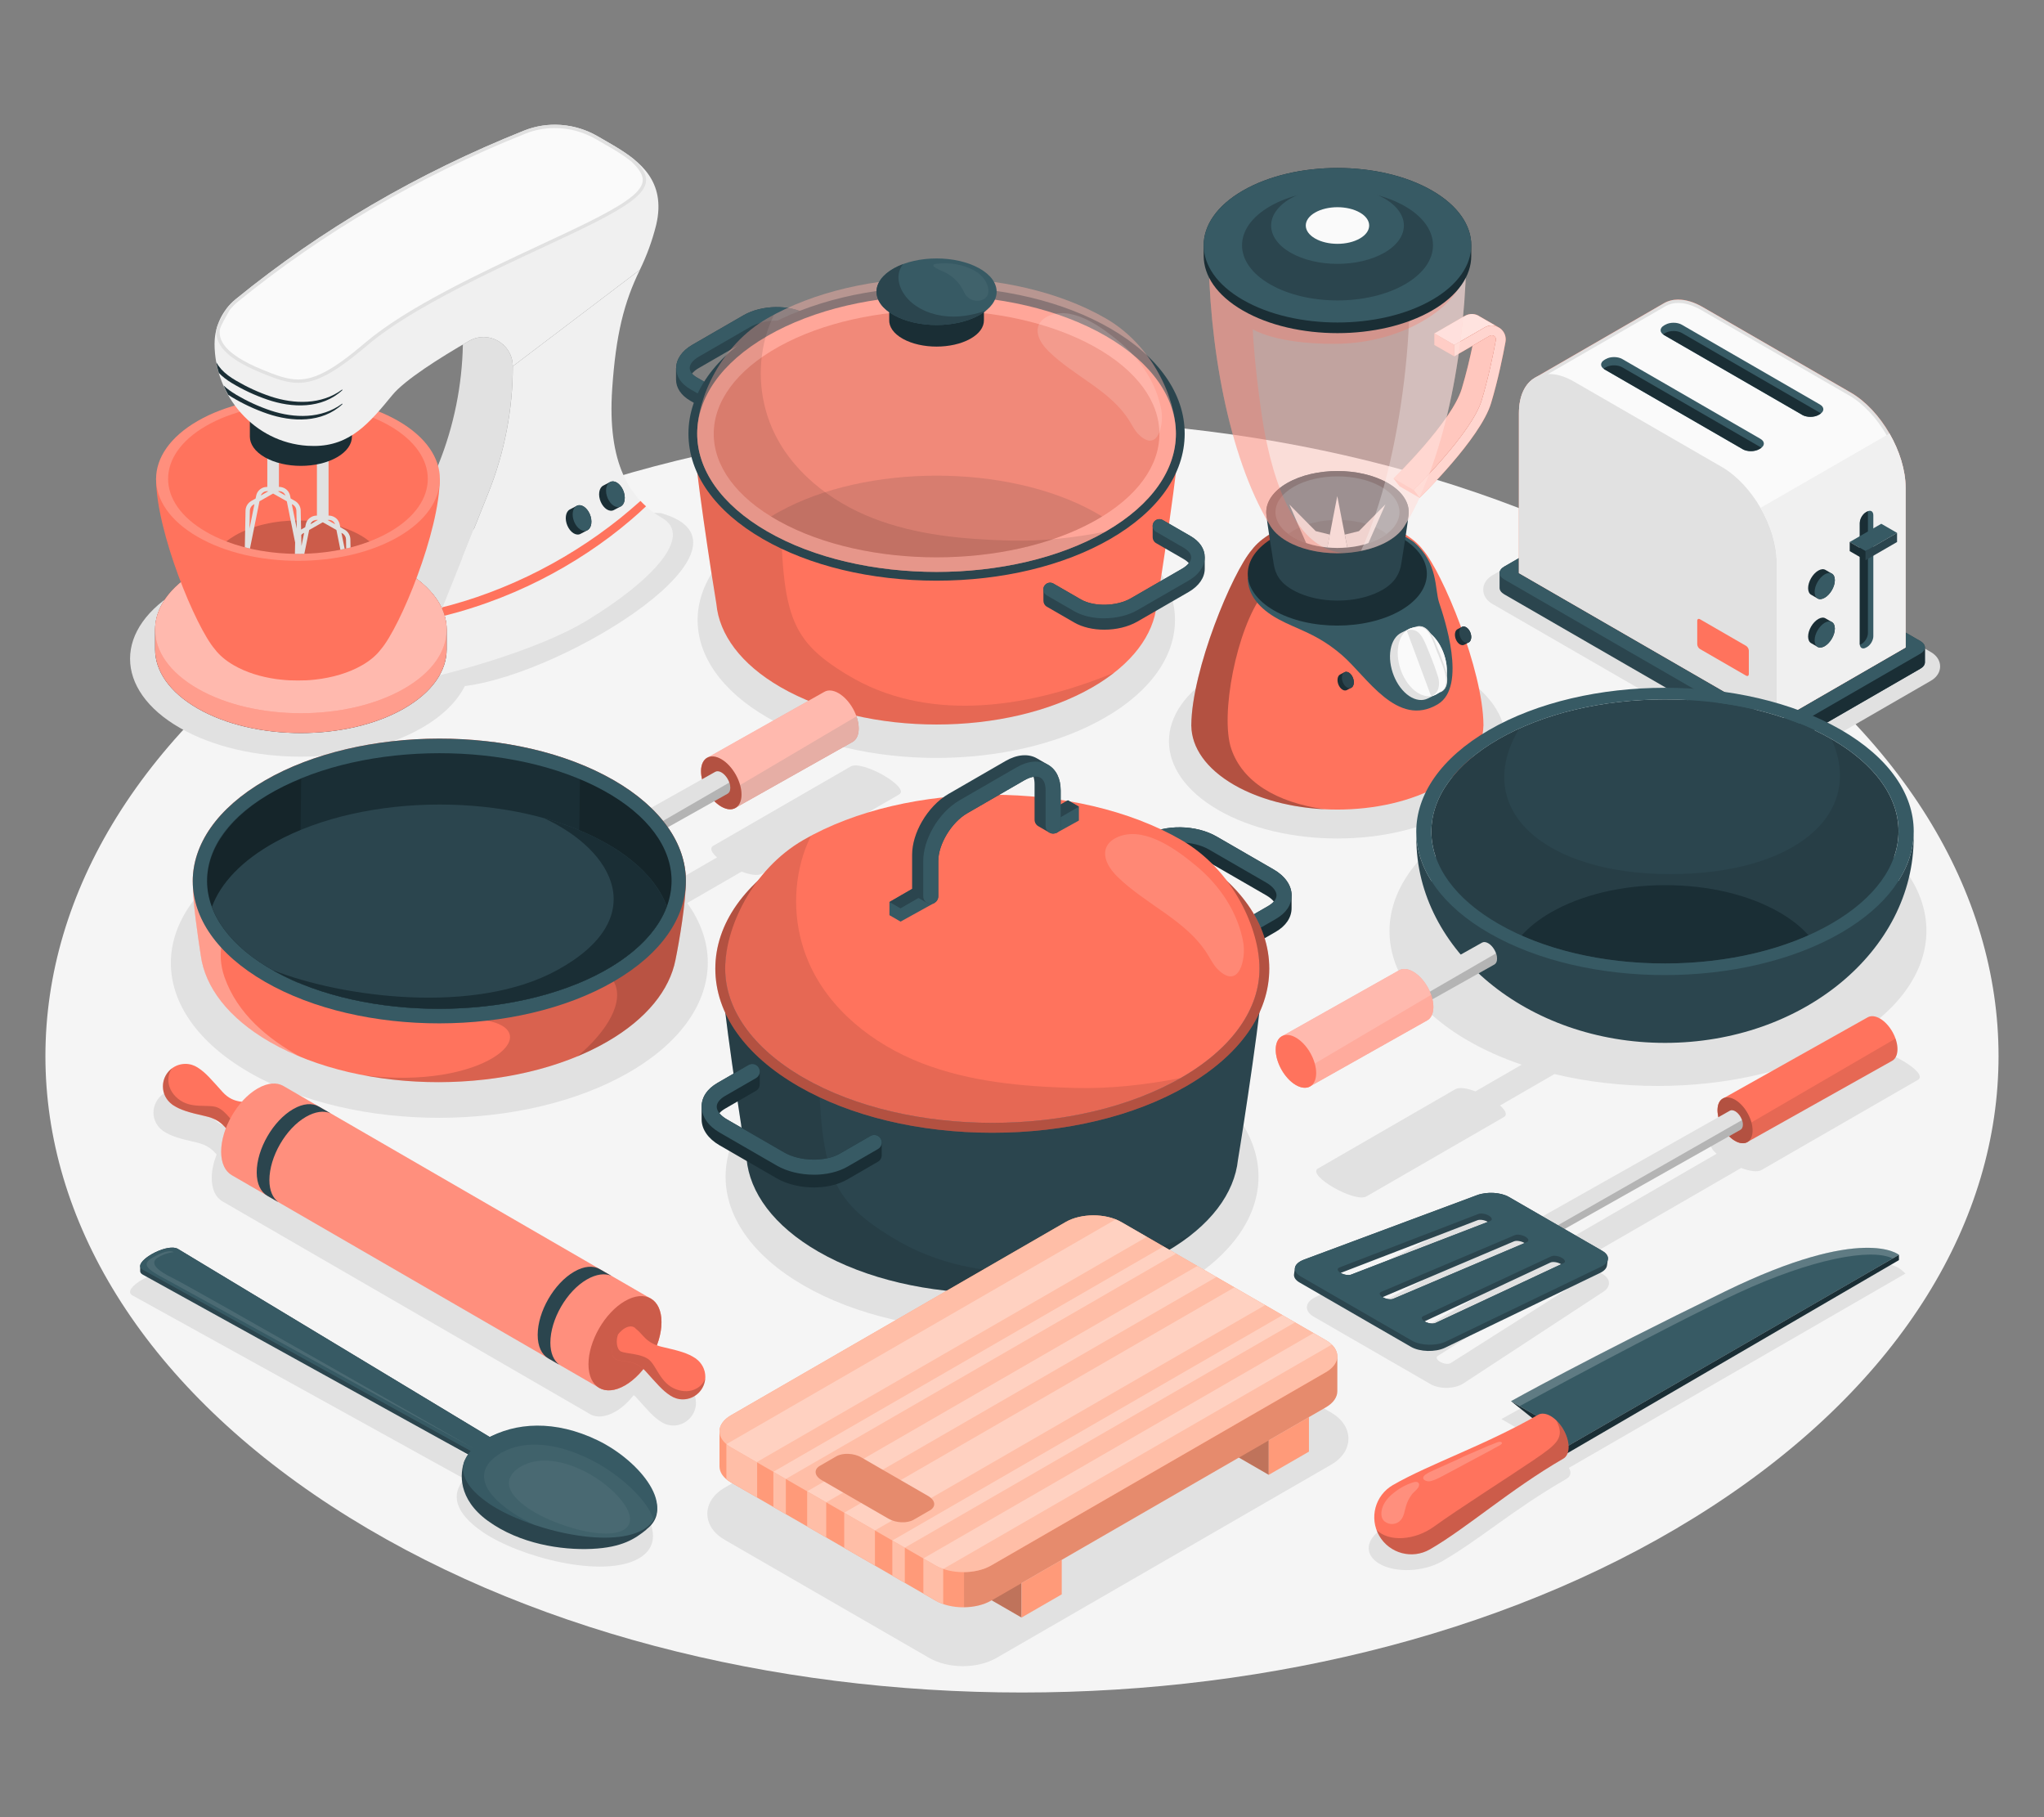 <?xml version="1.0" encoding="UTF-8"?>
<svg id="Layer_2" data-name="Layer 2" xmlns="http://www.w3.org/2000/svg" viewBox="0 0 540 480">
  <rect x="0" y="0" width="540" height="480" fill="#808080" stroke="none"/>
  <defs>
    <style>
      .cls-1 {
        opacity: .4;
      }

      .cls-1, .cls-2, .cls-3, .cls-4, .cls-5, .cls-6, .cls-7, .cls-8, .cls-9, .cls-10, .cls-11, .cls-12, .cls-13, .cls-14, .cls-15, .cls-16, .cls-17, .cls-18, .cls-19, .cls-20, .cls-21, .cls-22, .cls-23, .cls-24, .cls-25, .cls-26, .cls-27, .cls-28, .cls-29 {
        stroke-width: 0px;
      }

      .cls-1, .cls-8, .cls-9, .cls-14, .cls-15, .cls-21, .cls-23, .cls-24, .cls-27, .cls-29 {
        fill: #fff;
      }

      .cls-2 {
        fill: #ff9a79;
      }

      .cls-3, .cls-5, .cls-26 {
        fill: #ff735d;
      }

      .cls-4 {
        fill: #375a64;
      }

      .cls-5, .cls-13, .cls-30, .cls-29 {
        opacity: .3;
      }

      .cls-6 {
        fill: #e1e1e1;
      }

      .cls-7 {
        fill: #ffbea7;
      }

      .cls-8 {
        opacity: .05;
      }

      .cls-9, .cls-25 {
        opacity: .15;
      }

      .cls-10 {
        opacity: .25;
      }

      .cls-12 {
        fill: #2b454e;
      }

      .cls-14 {
        opacity: .5;
      }

      .cls-15 {
        opacity: .8;
      }

      .cls-16 {
        fill: #f5f5f5;
      }

      .cls-17 {
        fill: #f0f0f0;
      }

      .cls-18 {
        fill: none;
      }

      .cls-19, .cls-26, .cls-27 {
        opacity: .2;
      }

      .cls-20 {
        fill: #1a2e35;
      }

      .cls-21 {
        opacity: .6;
      }

      .cls-22 {
        fill: #fafafa;
      }

      .cls-23, .cls-28 {
        opacity: .1;
      }

      .cls-24 {
        opacity: .7;
      }
    </style>
  </defs>
  <g id="Layer_2-2" data-name="Layer 2">
    <g>
      <g>
        <path id="Floor" class="cls-16" d="M87.56,160.1c-100.75,65.65-100.75,172.08,0,237.73,100.76,65.65,264.11,65.65,364.87,0,100.75-65.65,100.75-172.08,0-237.73-100.76-65.65-264.11-65.65-364.87,0Z"/>
        <path id="Shadow" class="cls-6" d="M202.77,189.54c-12.31-7.11-18.47-16.43-18.47-25.74,0-9.32,6.16-18.64,18.47-25.74,24.63-14.22,64.56-14.22,89.18,0,12.31,7.11,18.47,16.43,18.47,25.74,0,9.32-6.16,18.64-18.47,25.74-24.63,14.22-64.56,14.22-89.18,0Z"/>
        <path id="Shadow-2" data-name="Shadow" class="cls-6" d="M174.57,135.53c-21.98-1.05-43.33,7.51-63.02,16.46-1.01.58-2.23,1.25-3.51,1.99-17.72-8.33-43.92-7.75-60.46,1.74-8.81,5.05-13.22,11.67-13.22,18.29,0,6.62,4.4,13.24,13.21,18.29,17.62,10.1,46.19,10.1,63.81,0,5.58-3.2,9.38-7.02,11.42-11.08,26.98-3.36,81.36-37.5,51.75-45.69Z"/>
        <path id="Shadow-3" data-name="Shadow" class="cls-6" d="M224.72,202.47l-36.26,20.93c-1.08.62-.46,1.82.98,3.08l-12.21,7.05c-2.99-2.94-6.67-5.7-11.05-8.22-27.72-15.96-72.62-15.91-100.3.11-13.84,8.01-20.75,18.5-20.74,28.98.01,10.48,6.95,20.95,20.81,28.93,27.72,15.96,72.62,15.91,100.3-.11,13.84-8.01,20.75-18.5,20.74-28.98,0-5.35-1.83-10.7-5.44-15.71l14.38-8.3c2.19.83,4.27,1.19,5.34.56l36.26-20.93c3.1-1.79-9.7-9.19-12.81-7.39Z"/>
        <path id="Shadow-4" data-name="Shadow" class="cls-6" d="M348.2,308.65l36.26-20.93c1.08-.62,3.15-.26,5.34.56l12.21-7.05c-5.09-1.73-9.88-3.85-14.24-6.38-27.65-16-27.56-41.93.19-57.91,13.87-7.99,32.04-11.98,50.19-11.98,18.15,0,36.29,4.01,50.11,12.01,27.65,16,27.56,41.93-.19,57.91-13.87,7.99-32.04,11.98-50.19,11.97-9.27,0-18.52-1.06-27.21-3.14l-14.38,8.3c1.44,1.27,2.05,2.46.98,3.08l-36.26,20.93c-3.1,1.79-15.91-5.6-12.81-7.39Z"/>
        <path id="Shadow-5" data-name="Shadow" class="cls-6" d="M321.85,213.96c-8.68-5.01-13.03-11.59-13.03-18.16,0-6.57,4.34-13.14,13.03-18.16,17.37-10.03,45.53-10.03,62.9,0,8.68,5.01,13.03,11.59,13.03,18.16,0,6.57-4.34,13.14-13.03,18.16-17.37,10.03-45.53,10.03-62.9,0Z"/>
        <path id="Shadow-6" data-name="Shadow" class="cls-6" d="M212.31,339.55c-13.74-7.94-20.62-18.34-20.62-28.74,0-10.4,6.87-20.8,20.62-28.74,27.49-15.87,72.06-15.87,99.55,0,13.74,7.94,20.62,18.34,20.62,28.74,0,10.4-6.87,20.8-20.62,28.74-27.49,15.87-72.06,15.87-99.55,0Z"/>
        <path id="Shadow-7" data-name="Shadow" class="cls-6" d="M182.66,374.14s.02-.02.02-.03c.73-.99,1.18-2.2,1.18-3.53,0-1.96-.96-3.69-2.43-4.77h0s-.07-.05-.1-.08c-.08-.06-.16-.11-.25-.16-1.77-1.16-3.91-1.85-8.49-2.87-.59-.13-1.11-.29-1.58-.46.77-2.05,1.25-4.14,1.25-6.1,0-3.27-1.23-5.49-3.17-6.41-7.2-4.17-95.97-55.54-96.74-55.98-1.74-1-4.12-.86-6.77.67-1.49.86-2.89,2.09-4.15,3.52-1.55-.21-3.33-.63-5.1-2.58-2.93-3.23-4.49-5.15-6.5-6.41-.01,0-.03-.02-.04-.03-.02,0-.03-.02-.04-.03h0c-.94-.61-2.05-.98-3.26-.98-1.72,0-3.26.74-4.35,1.91-.08.08-.15.18-.22.27-.2.25-.39.51-.55.79-.07.12-.14.24-.2.37-.14.28-.25.57-.34.88-.04.13-.09.25-.12.38-.1.44-.17.89-.17,1.36h0c0,1.96.96,3.69,2.43,4.77h0s.07.05.1.08c.08.06.16.11.25.16,1.77,1.16,3.91,1.85,8.49,2.87,3.04.68,4.31,1.96,5.42,3.18-.8,2.08-1.29,4.21-1.29,6.2,0,3.05,1.07,5.19,2.8,6.19.77.45,89.52,51.8,96.74,55.98,1.76,1.23,4.31,1.19,7.14-.45,1.77-1.02,3.4-2.55,4.82-4.33.21.19.41.35.62.58,2.93,3.23,4.49,5.15,6.5,6.41.01,0,.03.02.04.03.02,0,.03.02.04.03h0c.94.61,2.05.98,3.26.98.4,0,.79-.04,1.17-.12.16-.03.32-.1.48-.14.2-.06.41-.11.6-.19.22-.09.42-.21.63-.33.11-.06.23-.11.34-.19.25-.16.48-.35.7-.55.05-.04.1-.08.15-.12.25-.24.48-.5.68-.77Z"/>
        <path id="Shadow-8" data-name="Shadow" class="cls-6" d="M469.77,201.73c1.54,0,3.03-.37,4.18-1.03l36.18-20.89c1.54-.89,2.43-2.27,2.43-3.78s-.89-2.89-2.43-3.78l-71.31-41.18c-1.15-.67-2.64-1.03-4.18-1.03s-3.02.37-4.18,1.03l-36.18,20.89c-1.54.89-2.43,2.27-2.43,3.79s.89,2.89,2.43,3.78l71.32,41.17c1.15.66,2.64,1.03,4.18,1.03Z"/>
        <path id="Shadow-9" data-name="Shadow" class="cls-6" d="M44.47,336.67l83.31,50.25c7.68-4.01,17.92-4.4,28.84.89,11.5,5.57,21.61,18.38,12.15,23.84-9.46,5.46-31.65-.37-41.3-7.01-7.43-5.12-8.39-9.97-4.78-13.99l-87.73-48.49c-3.06-1.76,6.45-7.25,9.51-5.49Z"/>
        <path id="Shadow-10" data-name="Shadow" class="cls-6" d="M254.37,440.11c-3.3,0-6.44-.77-8.86-2.16l-54.07-31.22c-2.9-1.68-4.57-4.19-4.57-6.88s1.67-5.21,4.57-6.89l88.44-51.06c2.42-1.39,5.56-2.16,8.86-2.16s6.44.77,8.86,2.16l54.07,31.22c2.9,1.68,4.57,4.19,4.57,6.89s-1.66,5.21-4.57,6.88l-88.44,51.06c-2.42,1.39-5.56,2.16-8.86,2.16Z"/>
        <path id="Shadow-11" data-name="Shadow" class="cls-6" d="M365.64,403.53c10.13-5.85,23.22-10.57,37.72-18.94.16-.09.33-.17.52-.24l-2.3-1.33,4.62-2.67-9.55-5.51,1.75-.98c.2-.11,20.41-11.38,56.6-29.01,19.76-9.63,31.62-11.65,38.09-11.65s8.85,1.92,9.11,2.14l1.21,1.05-88.93,51.34c.12.19.22.39.29.59.34.98-.04,1.79-.93,2.31-14.49,8.37-22.69,15.91-32.83,21.76-4.9,2.83-12.31,3.14-16.55.69-4.24-2.45-3.71-6.73,1.18-9.55Z"/>
        <path id="Shadow-12" data-name="Shadow" class="cls-6" d="M493.91,277.83l-41.38,23.85c-1.08.62-.46,1.82.98,3.08l-42.56,24.59-13.53-7.81c-2.23-1.29-5.81-1.35-8.18-.15l-41.94,21.35c-2.6,1.32-2.72,3.62-.28,5.03l30.87,17.82c2.44,1.41,6.43,1.33,8.72-.16l36.97-24.22c2.09-1.37,1.97-3.43-.26-4.72l-5.88-3.39,42.56-24.59c2.19.83,4.27,1.19,5.34.56l41.38-23.85c3.1-1.79-9.7-9.19-12.81-7.39ZM357.17,346.27c-.92-.53-1.19-1.24-.6-1.58l.04-.02,33.64-17.67c.61-.32,1.81-.16,2.71.36.92.53,1.18,1.24.6,1.58l-.04.02-33.64,17.68c-.61.32-1.81.16-2.71-.37ZM371.56,353.34c-.59.34-1.81.19-2.73-.35-.46-.27-.76-.58-.87-.86-.11-.29-.03-.55.27-.72l32.13-18.55c.59-.34,1.82-.19,2.75.35.46.27.75.58.86.86.1.29.02.55-.27.72l-32.13,18.55ZM413.86,340.63l-30.61,19.42-.03.02c-.6.34-1.82.19-2.75-.35-.9-.52-1.18-1.21-.63-1.56l30.62-19.43.04-.02c.59-.34,1.81-.19,2.73.35.91.52,1.18,1.21.63,1.57Z"/>
        <g id="Mixer">
          <g>
            <g>
              <path class="cls-6" d="M102.64,155.95v14.92l13.14,7.59v-14.93c0-.16.02-.31.08-.45l13.21-33.02c4.23-10.6,6.4-21.9,6.4-33.31,0-4.49-3.7-7.73-7.73-7.73-1.29,0-2.6.34-3.85,1.05-.53.31-1.07.61-1.6.92-.21,10.8-2.36,21.45-6.37,31.49l-13.21,33.02c-.06.15-.08.29-.08.45Z"/>
              <path class="cls-17" d="M115.78,163.53v14.93s25.1-5.91,39.39-14.62c16.87-10.3,28.22-22.16,19.69-27.07-8.52-4.93-14.47-14.38-13.12-34.12.97-14.24,3.1-22.76,7.31-31.37l-33.57,25.47c0,11.41-2.17,22.71-6.4,33.31l-13.21,33.02c-.06.15-.08.29-.08.45Z"/>
            </g>
            <path class="cls-3" d="M119.18,159.81c2.29-.63,4.57-1.33,6.82-2.1,4.59-1.57,9.08-3.41,13.45-5.5,8.69-4.17,16.88-9.32,24.41-15.34,1.83-1.47,3.59-3.01,5.35-4.55.47.5.96.97,1.46,1.42-1.25,1.19-2.54,2.35-3.85,3.47-3.63,3.11-7.45,5.99-11.43,8.63-8.24,5.48-17.12,9.95-26.44,13.3-2.59.93-5.21,1.77-7.85,2.53-1.3.37-2.61.72-3.92,1.05-.44.11-.87.23-1.31.33l1.06-2.66c.75-.19,1.5-.38,2.25-.58Z"/>
          </g>
          <g>
            <path class="cls-20" d="M40.98,166.32c0-5.65,3.76-11.3,11.28-15.61,15.04-8.62,39.42-8.62,54.46,0,7.52,4.31,11.28,9.96,11.28,15.61v5.23c0,5.65-3.76,11.3-11.28,15.61-15.04,8.62-39.42,8.62-54.46,0-7.52-4.31-11.28-9.96-11.28-15.61v-5.23Z"/>
            <path class="cls-3" d="M40.98,166.32c0-5.65,3.76-11.3,11.28-15.61,15.04-8.62,39.42-8.62,54.46,0,7.52,4.31,11.28,9.96,11.28,15.61v5.23c0,5.65-3.76,11.3-11.28,15.61-15.04,8.62-39.42,8.62-54.46,0-7.52-4.31-11.28-9.96-11.28-15.61v-5.23Z"/>
            <path class="cls-29" d="M40.98,166.32c0-5.65,3.76-11.3,11.28-15.61,15.04-8.62,39.42-8.62,54.46,0,7.52,4.31,11.28,9.96,11.28,15.61v5.23c0,5.65-3.76,11.3-11.28,15.61-15.04,8.62-39.42,8.62-54.46,0-7.52-4.31-11.28-9.96-11.28-15.61v-5.23Z"/>
            <path class="cls-3" d="M106.72,150.71c7.52,4.31,11.28,9.96,11.28,15.61,0,5.65-3.76,11.3-11.28,15.61-15.04,8.62-39.42,8.62-54.46,0-7.52-4.31-11.28-9.96-11.28-15.61,0-5.65,3.76-11.3,11.28-15.61,15.04-8.62,39.42-8.62,54.46,0Z"/>
            <path class="cls-14" d="M106.72,150.71c7.52,4.31,11.28,9.96,11.28,15.61,0,5.65-3.76,11.3-11.28,15.61-15.04,8.62-39.42,8.62-54.46,0-7.52-4.31-11.28-9.96-11.28-15.61,0-5.65,3.76-11.3,11.28-15.61,15.04-8.62,39.42-8.62,54.46,0Z"/>
          </g>
          <g id="Bowl">
            <path class="cls-3" d="M41.23,126.32c0,14.07,10.49,39.36,15.54,45.18,1.16,1.54,2.86,3,5.04,4.25,3.2,1.85,7.1,3.05,11.2,3.63.39.05.76.1,1.13.13.37.05.74.08,1.12.11.39.03.78.06,1.16.08,1.52.06,3.05.06,4.59,0,.37-.02.76-.05,1.15-.08.37-.03.74-.06,1.11-.11,4.51-.5,8.83-1.75,12.33-3.76,2.2-1.25,3.88-2.71,5.04-4.25h0c5.04-5.82,15.54-31.11,15.54-45.18h-10.81c-.69-3.31-3.22-6.52-7.66-9.07-10.51-6.02-27.53-6.02-38.03,0-4.42,2.55-6.96,5.76-7.66,9.07h-10.81Z"/>
            <g>
              <path class="cls-3" d="M105.22,111.2c7.32,4.23,10.98,9.76,10.98,15.3,0,5.54-3.66,11.08-10.98,15.3-14.64,8.45-38.37,8.45-53,0-7.32-4.23-10.98-9.76-10.98-15.3,0-5.54,3.66-11.08,10.98-15.3,14.64-8.45,38.37-8.45,53,0Z"/>
              <path class="cls-27" d="M105.22,111.2c7.32,4.23,10.98,9.76,10.98,15.3,0,5.54-3.66,11.08-10.98,15.3-14.64,8.45-38.37,8.45-53,0-7.32-4.23-10.98-9.76-10.98-15.3,0-5.54,3.66-11.08,10.98-15.3,14.64-8.45,38.37-8.45,53,0Z"/>
              <path class="cls-3" d="M102.97,112.49c6.7,3.87,10.05,8.93,10.05,14,0,5.07-3.35,10.14-10.05,14-13.4,7.73-35.11,7.73-48.51,0-6.7-3.87-10.05-8.93-10.05-14,0-5.07,3.35-10.14,10.05-14,13.4-7.73,35.11-7.73,48.51,0Z"/>
              <path class="cls-19" d="M97.64,143.02c-11.44,4.38-26.41,4.38-37.85,0,.7-.55,1.45-1.08,2.3-1.57,9.18-5.3,24.06-5.3,33.24,0,.86.49,1.61,1.03,2.3,1.57Z"/>
            </g>
          </g>
          <g>
            <path class="cls-6" d="M64.67,144.56c.45.13.92.24,1.39.34,0-.13.02-.24.05-.37l2.44-12.12,3.6-2.04,3.62,2.04,2.2,10.89-.06,3.01c.82,0,1.66-.02,2.49-.02l1.28-6.29,3.6-2.05,3.6,2.04,1.05,5.22c.39-.06.76-.15,1.13-.23l-.86-4.23.29.16c.55.31.91.91.92,1.54l.05,2.44c.39-.08.78-.18,1.15-.27l-.05-2.2c-.03-1.03-.6-1.99-1.5-2.51l-1.16-.66-.15-.71c-.18-.94-.79-1.7-1.67-2.08-.4-.19-.84-.27-1.28-.27v-26.78h-3.07v26.78c-.44,0-.87.08-1.29.27-.87.39-1.47,1.15-1.66,2.08l-.15.71-1.08.63-.11-5.04c-.02-1.03-.6-1.99-1.49-2.51l-1.16-.66-.15-.71c-.19-.94-.79-1.7-1.66-2.08-.42-.19-.86-.27-1.29-.27v-26.78h-3.07v26.78c-.42,0-.87.08-1.28.26-.87.4-1.49,1.16-1.66,2.1l-.15.71-1.16.66c-.9.52-1.47,1.47-1.5,2.51l-.19,9.73ZM86.55,137.37c.11-.03.21-.05.31-.05.26,0,.52.05.76.16.44.21.74.57.92,1l-1.99-1.12ZM82.01,138.48c.16-.44.48-.79.92-1,.34-.15.71-.18,1.05-.13l-1.97,1.13ZM79.59,141.31c.13-.16.27-.31.45-.4l.31-.16-.71,3.47-.05-2.91ZM77.08,133.16l.31.16c.55.31.89.91.91,1.54l.1,4.77-1.31-6.47ZM73.44,129.77c.1-.02.19-.03.31-.03.26,0,.5.05.74.16.44.21.76.57.92,1l-1.97-1.13ZM68.89,130.9c.18-.44.48-.79.92-1,.36-.15.71-.18,1.07-.13l-1.99,1.13ZM65.91,139.63l.1-4.77c.02-.63.37-1.23.92-1.54l.29-.16-1.31,6.47Z"/>
            <g>
              <path class="cls-20" d="M66.01,108.35c0-1.98,1.32-3.96,3.95-5.47,5.27-3.02,13.8-3.02,19.07,0,2.63,1.51,3.95,3.49,3.95,5.47v6.97c0,1.98-1.32,3.96-3.95,5.47-5.27,3.02-13.8,3.02-19.07,0-2.63-1.51-3.95-3.49-3.95-5.47v-6.97Z"/>
              <path class="cls-4" d="M89.02,102.88c2.63,1.51,3.95,3.49,3.95,5.47s-1.32,3.96-3.95,5.47c-5.27,3.02-13.8,3.02-19.07,0-2.63-1.51-3.95-3.49-3.95-5.47s1.32-3.96,3.95-5.47c5.27-3.02,13.8-3.02,19.07,0Z"/>
            </g>
            <g>
              <path class="cls-17" d="M56.68,90.73c0,13.97,10.57,26.1,24.52,27.02.57.03,1.15.05,1.73.05,9.65,0,14.72-6.14,20.71-13.43,3.28-4.01,12.56-9.86,20.25-14.3,1.24-.71,2.55-1.05,3.85-1.05,4.02,0,7.73,3.23,7.73,7.73l33.57-25.47c1.81-3.72,3.23-7.58,4.24-11.57.03-.11.05-.23.08-.32,2.73-11.57-4.45-16.83-10.73-20.64l-.52-.31c-.16-.1-.34-.21-.52-.31l-3.72-2.15c-5.93-3.43-13.14-4.01-19.49-1.45-28.04,11.23-53.44,26.04-76.1,44.5-1.76,1.44-3.17,3.23-4.12,5.22-.95,2-1.47,4.22-1.47,6.5Z"/>
              <g>
                <path class="cls-20" d="M62.3,104.22c2.91,1.71,6.06,3.18,9.26,4.24,6.18,2.05,13.38,2.21,18.83-1.83.07-.05.1.12.06.16-5.41,4.99-13.3,4.73-19.85,2.47-3.27-1.12-6.5-2.63-9.46-4.43-.29-.18-.58-.37-.86-.56-.45-.8-.86-1.62-1.23-2.46.98.93,2.1,1.71,3.26,2.39Z"/>
                <path class="cls-20" d="M58.41,97.49c1.11,1.22,2.47,2.18,3.88,3.01,2.91,1.71,6.06,3.18,9.26,4.24,6.18,2.05,13.38,2.21,18.83-1.83.07-.05.1.12.06.16-5.41,4.99-13.3,4.73-19.85,2.47-3.27-1.12-6.5-2.63-9.46-4.43-1.21-.74-2.34-1.59-3.32-2.61-.27-.92-.5-1.85-.67-2.79.36.63.78,1.22,1.27,1.76Z"/>
              </g>
              <g>
                <path class="cls-22" d="M78.77,100.68c-3.02,0-5.93-1.1-9.72-2.66-10.81-4.45-11.7-8.4-11.43-10.99.05-.17.12-.4.19-.63.34-.89,1.2-2.52,2.53-4.8.64-.79,1.4-1.57,2.22-2.24,22.43-18.27,47.99-33.22,75.98-44.43,2.56-1.03,5.26-1.55,8.04-1.55,3.87,0,7.7,1.03,11.07,2.98l3.72,2.15c.13.07.24.14.36.21l.67.4c1.36.82,3.13,1.94,4.74,3.24,2.36,2.25,3.32,4.01,3.07,5.69-.43,2.89-4.49,5.96-14.47,10.95-3.52,1.76-7.88,3.79-12.5,5.95-15.83,7.39-35.52,16.58-46.56,25.99-8.23,7.01-13.25,9.74-17.91,9.74Z"/>
                <path class="cls-6" d="M146.58,32.94v.89c3.79,0,7.54,1.01,10.85,2.92l3.74,2.16c.11.06.23.13.34.2l.15.09.51.3c1.34.81,3.08,1.91,4.67,3.19,2.23,2.12,3.16,3.8,2.94,5.3-.47,3.14-6.03,6.52-14.23,10.62-3.51,1.75-7.87,3.79-12.49,5.94-15.85,7.4-35.58,16.6-46.66,26.05-8.14,6.94-13.08,9.64-17.62,9.64-2.94,0-5.81-1.09-9.55-2.63-10.44-4.3-11.4-8.02-11.17-10.47.05-.19.11-.39.17-.58.35-.89,1.18-2.47,2.46-4.68.64-.8,1.37-1.54,2.15-2.18,22.39-18.24,47.92-33.17,75.87-44.36,2.5-1.01,5.15-1.52,7.87-1.52v-.89M146.58,32.94c-2.78,0-5.57.52-8.2,1.58-28.04,11.23-53.44,26.04-76.1,44.5-.87.71-1.65,1.5-2.33,2.36-1.29,2.21-2.19,3.9-2.57,4.89-.07.24-.14.47-.2.71-.39,3.76,2.19,7.53,11.7,11.45,3.82,1.57,6.79,2.7,9.89,2.7,4.65,0,9.6-2.53,18.19-9.85,14.32-12.21,43.81-24.3,58.97-31.88,15.15-7.58,17.97-11.23,11.48-17.38-1.54-1.24-3.19-2.3-4.8-3.28l-.52-.31c-.16-.1-.34-.21-.52-.31l-3.72-2.15c-3.47-2-7.37-3.03-11.29-3.03h0Z"/>
              </g>
            </g>
          </g>
          <g>
            <path class="cls-20" d="M161.18,127.32c.52-.27,1.18-.23,1.85.19,1.34.85,2.23,2.89,1.98,4.57-.12.84-.51,1.43-1.03,1.7-.32.17-1.52.79-1.83.96-.52.27-1.18.23-1.85-.19-1.34-.85-2.23-2.89-1.98-4.57.12-.84.51-1.43,1.03-1.7.32-.17,1.52-.79,1.83-.96Z"/>
            <path class="cls-4" d="M165.02,132.08c-.12.84-.51,1.43-1.03,1.7-.52.27-1.18.23-1.85-.19-1.34-.85-2.23-2.89-1.99-4.57.12-.84.51-1.43,1.03-1.7.52-.27,1.18-.23,1.85.19,1.34.85,2.23,2.89,1.99,4.57Z"/>
          </g>
          <g>
            <path class="cls-20" d="M152.37,133.61c.52-.27,1.18-.23,1.85.19,1.34.85,2.23,2.89,1.98,4.57-.12.84-.51,1.43-1.03,1.7-.32.17-1.52.79-1.83.96-.52.27-1.18.23-1.85-.19-1.34-.85-2.23-2.89-1.98-4.57.12-.84.51-1.43,1.03-1.7.32-.17,1.52-.79,1.83-.96Z"/>
            <path class="cls-4" d="M156.2,138.37c-.12.84-.51,1.43-1.03,1.7-.52.27-1.18.23-1.85-.19-1.34-.85-2.23-2.89-1.99-4.57.12-.84.51-1.43,1.03-1.7.52-.27,1.18-.23,1.85.19,1.34.85,2.23,2.89,1.99,4.57Z"/>
          </g>
        </g>
        <g id="Pot">
          <g id="Pot-2" data-name="Pot">
            <g id="Pot-3" data-name="Pot">
              <g>
                <path class="cls-12" d="M178.63,97.22c0-2.33,1.54-4.56,4.23-6.12l13.53-7.81c4.83-2.79,12.18-2.91,16.74-.27l7.24,4.18c.85.49,1.15,1.58.65,2.44-.15.26-.36.46-.6.61.81.51,1.08,1.56.6,2.4-.49.85-1.58,1.14-2.44.65l-7.24-4.18c-3.44-1.99-9.47-1.87-13.18.28l-13.53,7.81c-.79.45-1.4.96-1.82,1.48.33.38.77.74,1.34,1.06l7.24,4.18c.85.49,1.15,1.58.65,2.44-.15.26-.36.46-.6.61.81.51,1.08,1.56.6,2.4-.33.57-.93.89-1.55.89-.3,0-.61-.08-.89-.24l-7.24-4.18c-2.42-1.4-3.76-3.39-3.76-5.61v-3.01Z"/>
                <path class="cls-4" d="M190.52,107.25c.62,0,1.22-.32,1.55-.89.49-.85.2-1.94-.65-2.44l-7.24-4.18c-1.27-.73-1.97-1.63-1.97-2.52,0-1.03.89-2.13,2.45-3.03l13.53-7.81c3.7-2.14,9.74-2.26,13.18-.28l7.24,4.18c.85.49,1.94.2,2.44-.65.49-.85.2-1.94-.65-2.44l-7.24-4.18c-4.56-2.64-11.91-2.51-16.74.28l-13.53,7.81c-2.69,1.55-4.23,3.78-4.23,6.12s1.33,4.21,3.76,5.61l7.24,4.18c.28.16.59.24.89.24Z"/>
              </g>
              <path class="cls-3" d="M311.58,114.6c0-9.48-6.26-18.96-18.79-26.19-25.05-14.46-65.68-14.46-90.73,0-12.53,7.23-18.79,16.71-18.78,26.19,0,6.89,4.83,38.14,5.98,44.93.74,8,6.39,15.88,16.98,21.99,22.75,13.14,59.64,13.14,82.4,0,10.48-6.05,16.11-13.83,16.94-21.74,1.11-6.59,6-38.2,6.01-45.18Z"/>
              <path class="cls-28" d="M224.02,178.36c-16.5-9.97-17.78-16.72-17.78-53.68v-38.46c-1.43.69-2.83,1.42-4.17,2.2-12.53,7.23-18.79,16.71-18.78,26.19,0,6.89,4.83,38.14,5.98,44.93.74,8,6.39,15.88,16.98,21.99,22.75,13.14,59.64,13.14,82.4,0,2.12-1.22,4.03-2.52,5.75-3.87-24.71,10.19-50.34,12.8-70.36.7Z"/>
              <path class="cls-3" d="M292.8,88.41c25.05,14.46,25.06,37.92,0,52.38-25.05,14.46-65.67,14.46-90.73,0-25.05-14.46-25.06-37.92,0-52.38,25.05-14.47,65.67-14.47,90.73,0Z"/>
              <path class="cls-29" d="M292.8,88.41c25.05,14.46,25.06,37.92,0,52.38-25.05,14.46-65.67,14.46-90.73,0-25.05-14.46-25.06-37.92,0-52.38,25.05-14.47,65.67-14.47,90.73,0Z"/>
              <path class="cls-3" d="M289.06,91.54c22.99,12.74,22.99,33.39,0,46.12-22.99,12.74-60.26,12.74-83.25,0-22.99-12.74-22.99-33.39,0-46.12,22.99-12.74,60.26-12.74,83.25,0Z"/>
              <path class="cls-28" d="M289.06,91.54c22.99,12.74,22.99,33.39,0,46.12-22.99,12.74-60.26,12.74-83.25,0-22.99-12.74-22.99-33.39,0-46.12,22.99-12.74,60.26-12.74,83.25,0Z"/>
              <path class="cls-19" d="M289.06,137.66c.73-.4,1.43-.81,2.11-1.23-.68-.42-1.38-.83-2.11-1.23-22.99-12.74-60.26-12.74-83.25,0-.73.4-1.43.81-2.11,1.23.68.42,1.38.83,2.11,1.23,22.99,12.74,60.26,12.74,83.25,0Z"/>
              <g>
                <path class="cls-12" d="M275.64,155.72c0-.31.07-.63.24-.92.49-.85,1.59-1.15,2.44-.65l7.24,4.18c3.44,1.99,9.48,1.86,13.18-.28l13.53-7.81c.78-.45,1.39-.95,1.81-1.47-.34-.39-.79-.76-1.38-1.1l-7.29-4.21c-.57-.33-.89-.93-.89-1.54,0-.3,0-2.43,0-3.03,0-.3.08-.6.24-.87.49-.85,1.59-1.15,2.44-.65l7.29,4.21c2.44,1.41,3.79,3.42,3.79,5.65v3.01c0,2.33-1.54,4.56-4.22,6.11l-13.53,7.81c-2.5,1.45-5.68,2.17-8.8,2.17-2.9,0-5.74-.63-7.94-1.9l-7.24-4.18c-.58-.34-.9-.95-.89-1.58,0-.29,0-2.9,0-2.95Z"/>
                <path class="cls-4" d="M291.72,163.32c3.12,0,6.3-.73,8.8-2.17l13.53-7.81c2.68-1.55,4.22-3.77,4.22-6.11s-1.35-4.24-3.79-5.65l-7.29-4.21c-.85-.49-1.94-.2-2.44.65-.49.85-.2,1.94.65,2.44l7.29,4.21c1.29.75,2.01,1.66,2.01,2.56,0,1.02-.89,2.12-2.44,3.02l-13.53,7.81c-3.7,2.14-9.74,2.26-13.18.28l-7.24-4.18c-.85-.49-1.94-.2-2.44.65-.49.85-.2,1.94.65,2.44l7.24,4.18c2.2,1.27,5.04,1.9,7.94,1.9Z"/>
              </g>
            </g>
          </g>
          <g id="Lid">
            <g>
              <path class="cls-12" d="M247.43,78.06c16.18,0,32.37,3.56,44.71,10.69,24.69,14.26,24.7,37.37,0,51.63-12.35,7.13-28.53,10.69-44.71,10.69s-32.36-3.56-44.71-10.69c-24.7-14.26-24.7-37.37,0-51.63,12.35-7.13,28.53-10.69,44.71-10.69M247.43,75.74h0c-17.29,0-33.58,3.91-45.87,11-12.69,7.33-19.68,17.21-19.68,27.82,0,10.62,6.99,20.5,19.68,27.82,12.29,7.1,28.58,11,45.87,11s33.58-3.91,45.87-11c12.69-7.33,19.68-17.21,19.68-27.82s-6.99-20.5-19.68-27.82c-12.29-7.1-28.58-11-45.87-11h0Z"/>
              <path class="cls-5" d="M292.14,84.11c12.35,7.13,18.52,21.11,18.52,30.45,0,9.34-6.17,18.69-18.52,25.81-24.69,14.26-64.73,14.26-89.43,0-12.35-7.13-18.52-16.47-18.52-25.81,0-9.34,6.17-23.33,18.52-30.45,24.69-14.26,64.73-14.26,89.43,0Z"/>
              <path class="cls-27" d="M292.14,84.11c12.35,7.13,18.52,21.11,18.52,30.45,0,9.34-6.17,18.69-18.52,25.81-24.69,14.26-64.73,14.26-89.43,0-12.35-7.13-18.52-16.47-18.52-25.81,0-9.34,6.17-23.33,18.52-30.45,24.69-14.26,64.73-14.26,89.43,0Z"/>
              <path class="cls-9" d="M274.25,88.43c.38,1.59,1.53,3.13,2.74,4.32,6.73,6.66,16.42,10.37,21.39,18.43.77,1.25,1.42,2.6,2.48,3.62,5.04,4.88,6.64-2.63,5.96-6.43-1.26-7.08-5.51-13.43-11.03-18.03-4.5-3.75-11.76-9.18-17.95-7.2-1.39.45-2.75,1.28-3.37,2.6-.4.87-.43,1.78-.22,2.68Z"/>
              <path class="cls-20" d="M256.31,75.75c-4.9-2.72-12.85-2.72-17.76,0-2.37,1.31-3.56,3.01-3.63,4.73-.03.72.03,3.35,0,3.96-.09,1.83,1.1,3.67,3.63,5.07,4.9,2.72,12.85,2.72,17.76,0,2.45-1.36,3.65-3.14,3.63-4.92,0-.66.01-3.34,0-4.04-.03-1.74-1.23-3.47-3.63-4.8Z"/>
              <g>
                <path class="cls-4" d="M258.65,70.84c6.2,3.43,6.2,9,0,12.43s-16.24,3.43-22.44,0c-6.2-3.43-6.2-9,0-12.43,6.2-3.43,16.24-3.43,22.44,0Z"/>
                <path class="cls-12" d="M258.65,83.28c.69-.38,1.3-.8,1.84-1.23-2.78.96-5.69,1.57-8.63,1.58-3.95,0-7.98-1.16-11.01-3.7-2.56-2.15-4.35-5.75-3.06-8.83.2-.48.46-.91.77-1.32-.83.31-1.62.66-2.35,1.07-6.2,3.43-6.2,9,0,12.43,6.2,3.43,16.24,3.43,22.44,0Z"/>
                <path class="cls-8" d="M253.47,75.1c.33.43.62.89.87,1.37.27.52.51,1.06.86,1.53.8,1.07,2.22,1.64,3.54,1.41,1.82-.3,2.68-1.51,2.3-3.41-.36-1.79-1.78-3.44-3.32-4.35-3.1-1.85-7.01-2.43-10.56-1.94-.26.04-.6.16-.58.43,0,.13.12.24.22.33.79.65,1.79.97,2.72,1.4,1.55.73,2.92,1.86,3.95,3.23Z"/>
              </g>
            </g>
            <path class="cls-28" d="M202.72,140.38c24.66,14.23,64.6,14.25,89.3.06-8.36,1.64-16.84,2.57-25.11,2.35-12.3-.32-24.78-1.43-36.24-5.89-11.46-4.46-21.92-12.67-26.77-23.98-3.42-7.96-3.85-17.17-1.19-25.41.48-1.48,1.09-2.91,1.75-4.31-.58.31-1.18.59-1.74.91-12.35,7.13-18.52,21.11-18.52,30.45,0,9.34,6.17,18.69,18.52,25.81Z"/>
          </g>
        </g>
        <g id="Blender">
          <g id="Motor">
            <path class="cls-3" d="M314.72,191.6s0,.1,0,.15h.02c.08,5.64,3.83,11.26,11.29,15.57,15.07,8.7,39.5,8.7,54.57,0,7.45-4.3,11.21-9.93,11.29-15.57h.02s0-.1,0-.15c0-.01,0-.03,0-.04,0-.02,0-.04,0-.07-.12-14.53-10.83-40.31-15.99-46.26-1.2-1.59-2.95-3.09-5.19-4.38-3.29-1.9-7.31-3.14-11.53-3.73-.4-.05-.78-.1-1.17-.13-.38-.05-.77-.08-1.15-.12-.4-.03-.8-.07-1.2-.08-1.56-.07-3.14-.07-4.73,0-.38.02-.78.05-1.18.08-.38.03-.77.07-1.15.12-4.64.51-9.09,1.8-12.7,3.87-2.26,1.29-3.99,2.79-5.19,4.38h0c-5.16,5.96-15.87,31.73-15.99,46.26,0,.02,0,.05,0,.07,0,.01,0,.03,0,.04Z"/>
            <path class="cls-13" d="M325.31,197.88c-3.08-8.92,1.42-31.88,8.3-40.89l15.86-20.09c-.29.03-.58.05-.87.09-4.64.51-9.09,1.8-12.7,3.87-2.26,1.29-3.99,2.79-5.19,4.38h0c-5.16,5.96-15.87,31.73-15.99,46.26,0,.02,0,.05,0,.07,0,.01,0,.03,0,.04,0,.05,0,.1,0,.15h.02c.08,5.64,3.83,11.26,11.29,15.57,6.66,3.85,15.15,5.98,23.85,6.43-12.77-1.82-21.59-7.28-24.56-15.86Z"/>
            <path class="cls-4" d="M379.85,186.03c-10.75,6.37-18.73-7.3-25.3-12.97-6.56-5.67-11.67-6.71-16.77-9.48-5.09-2.76-8.14-6.46-8.14-10.91l25.46-14.7s10.37-.47,18.37,5.19c6.59,5.7,5.5,12.34,6.74,16.06,1.24,3.72,7.51,22.14-.37,26.81Z"/>
            <path class="cls-20" d="M336.57,161.25c-4.62-2.67-6.93-6.16-6.93-9.66,0-3.5,2.31-6.99,6.93-9.66,9.24-5.33,24.22-5.33,33.46,0,4.62,2.67,6.93,6.16,6.93,9.66,0,3.5-2.31,6.99-6.93,9.66-9.24,5.33-24.22,5.33-33.46,0Z"/>
            <g>
              <path class="cls-6" d="M372.28,166.12c1.4-.68,3.15-.52,4.9.66,3.5,2.36,5.7,7.86,4.91,12.3-.39,2.22-1.46,3.75-2.86,4.43-.85.41-1.19.59-2.04,1-1.4.68-3.15.51-4.9-.66-3.5-2.36-5.7-7.86-4.91-12.3.39-2.22,1.46-3.75,2.86-4.43.85-.41,1.19-.59,2.04-1Z"/>
              <path class="cls-22" d="M382.09,179.09c-.39,2.22-1.46,3.75-2.86,4.43-1.4.68-3.15.51-4.9-.66-3.5-2.36-5.7-7.86-4.91-12.3.39-2.22,1.46-3.75,2.86-4.43,1.4-.68,3.15-.52,4.9.66,3.5,2.36,5.7,7.86,4.91,12.3Z"/>
            </g>
            <g>
              <path class="cls-20" d="M355.2,177.56c.33-.17.75-.15,1.18.12.85.54,1.42,1.84,1.26,2.91-.08.53-.32.91-.65,1.08-.2.11-.97.51-1.17.61-.33.17-.75.15-1.18-.12-.86-.54-1.42-1.84-1.26-2.91.08-.53.32-.91.65-1.08.2-.11.97-.51,1.17-.61Z"/>
              <path class="cls-12" d="M357.64,180.6c-.08.53-.32.91-.65,1.08-.33.17-.75.15-1.18-.12-.86-.54-1.42-1.84-1.27-2.91.08-.53.32-.91.65-1.08.33-.17.75-.15,1.18.12.86.54,1.42,1.84,1.27,2.91Z"/>
            </g>
            <g>
              <path class="cls-20" d="M386.21,165.59c.33-.17.75-.15,1.18.12.86.54,1.42,1.84,1.27,2.91-.08.53-.32.91-.65,1.08-.2.11-.97.51-1.17.61-.33.17-.75.15-1.18-.12-.86-.54-1.42-1.84-1.26-2.91.08-.53.32-.91.65-1.08.2-.11.97-.51,1.17-.61Z"/>
              <path class="cls-12" d="M388.65,168.63c-.08.53-.32.91-.65,1.08-.33.17-.75.15-1.18-.12-.86-.54-1.42-1.84-1.26-2.91.08-.53.32-.91.65-1.08.33-.17.75-.15,1.18.12.86.54,1.42,1.84,1.27,2.91Z"/>
            </g>
            <g>
              <path class="cls-22" d="M373.81,165.62c3.32-1,4.51,2.62,5.64,5.32,1.13,2.71,1.87,4.73,2.48,6.75.45,1.49.61,4.45-1.54,5.2l-1.17.63-1.14.4-6.46-17.39.66-.41,1.53-.5Z"/>
              <path class="cls-6" d="M373.81,165.62c3.09-1.21,4.77,2.46,5.66,4.78,0,0,1.05,2.52,1.05,2.52.83,2.55,2.32,5.23,1.66,7.99-.24.9-.89,1.74-1.79,1.97.86-.35,1.4-1.16,1.56-2.03.46-2.7-1.04-5.25-1.89-7.75-1.36-2.72-2.13-8.43-6.25-7.49h0Z"/>
            </g>
            <path class="cls-6" d="M371.62,166.53c3.46-1.04,4.57,2.54,5.75,5.35,1.17,2.82,1.94,4.92,2.58,7.02.47,1.55.37,4.24-1.86,5.01l-6.46-17.39Z"/>
          </g>
          <g id="Vase">
            <g>
              <g>
                <path class="cls-12" d="M334.52,135.29c0,1.69,1.72,11.95,1.97,13.62.41,2.73,1.64,4.98,4.95,6.87,2.46,1.42,5.51,2.32,8.69,2.69.54.05,1.07.09,1.61.13,1.06.06,2.15.06,3.22,0,.54-.03,1.07-.08,1.6-.13,3.19-.36,6.24-1.26,8.71-2.69,3.29-1.9,4.56-4.38,4.93-6.87.25-1.67,1.97-11.93,1.97-13.62,0-2.78-1.83-5.56-5.51-7.68-7.35-4.25-19.26-4.25-26.62,0-3.67,2.12-5.51,4.9-5.51,7.68Z"/>
                <path class="cls-20" d="M366.66,127.6c3.68,2.12,5.51,4.9,5.51,7.68s-1.84,5.56-5.51,7.68c-7.35,4.24-19.27,4.24-26.62,0-3.68-2.12-5.51-4.9-5.51-7.68,0-2.78,1.84-5.56,5.51-7.68,7.35-4.24,19.27-4.24,26.62,0Z"/>
                <path class="cls-4" d="M364.93,128.6c3.2,1.85,4.8,4.27,4.8,6.69,0,2.42-1.6,4.84-4.8,6.69-6.4,3.69-16.77,3.69-23.17,0-3.2-1.85-4.8-4.27-4.8-6.69,0-2.42,1.6-4.84,4.8-6.69,6.4-3.69,16.77-3.69,23.17,0Z"/>
                <path class="cls-12" d="M341.77,141.98c-.51-.3-.97-.61-1.4-.94.43-.32.89-.64,1.4-.94,6.4-3.69,16.77-3.69,23.17,0,.51.3.97.61,1.4.94-.43.32-.89.64-1.4.94-6.4,3.69-16.77,3.69-23.17,0Z"/>
              </g>
              <g>
                <path class="cls-17" d="M350.67,144.6c1.75.18,3.53.18,5.27,0l-.67-3.39-.75-3.83-1.23-6.34-1.23,6.34-.73,3.83h-.02l-.63,3.34-.02.05Z"/>
                <path class="cls-6" d="M355.28,141.21l.67,3.39c1.66-.13,3.28-.43,4.81-.88l.78-.32,1.8-4.09,2.66-6.07-5.13,5.16-1.86,1.9-3.73.92Z"/>
                <path class="cls-6" d="M340.62,133.23l2.66,6.11,1.78,4.06.47.18c1.61.52,3.36.85,5.14,1.02l.02-.05.65-3.34h-.02l-3.73-.92-1.85-1.86-5.13-5.19Z"/>
              </g>
            </g>
            <g>
              <path class="cls-3" d="M387,83.44l-8.05,4.65,5.26,3.03,8.05-4.65c1.08-.62,2.34-.66,3.43-.13l-4.72-2.72c-1.19-.84-2.71-.9-3.97-.18Z"/>
              <path class="cls-15" d="M387,83.44l-8.05,4.65,5.26,3.03,8.05-4.65c1.08-.62,2.34-.66,3.43-.13l-4.72-2.72c-1.19-.84-2.71-.9-3.97-.18Z"/>
              <path class="cls-3" d="M373.43,129.42s15.37-14.97,18-23.67c1.83-6.07,3.13-12.54,3.75-15.89.17-.92-.82-1.61-1.63-1.14-1.78,1.03-6.41,3.71-8.05,4.65l-1.29.75v-2.99l8.05-4.65c1.08-.62,2.34-.66,3.43-.13l.54.31c1.19.84,1.76,2.24,1.5,3.67-.62,3.38-1.94,9.97-3.81,16.17-2.83,9.38-18.6,24.74-18.89,24.97l-1.58-2.05Z"/>
              <path class="cls-24" d="M373.43,129.42s15.37-14.97,18-23.67c1.83-6.07,3.13-12.54,3.75-15.89.17-.92-.82-1.61-1.63-1.14-1.78,1.03-6.41,3.71-8.05,4.65l-1.29.75v-2.99l8.05-4.65c1.08-.62,2.34-.66,3.43-.13l.54.31c1.19.84,1.76,2.24,1.5,3.67-.62,3.38-1.94,9.97-3.81,16.17-2.83,9.38-18.6,24.74-18.89,24.97l-1.58-2.05Z"/>
              <polygon class="cls-3" points="368.18 126.39 373.43 129.42 375.02 131.47 369.76 128.43 368.18 126.39"/>
              <polygon class="cls-1" points="368.18 126.39 373.43 129.42 375.02 131.47 369.76 128.43 368.18 126.39"/>
              <polygon class="cls-3" points="384.2 94.12 378.95 91.13 378.95 88.09 384.2 91.13 384.2 94.12"/>
              <polygon class="cls-1" points="384.2 94.12 378.95 91.13 378.95 88.09 384.2 91.13 384.2 94.12"/>
              <path class="cls-3" d="M389.03,91.32c-.7,3.32-1.67,7.44-2.86,11.39-2.62,8.7-18,23.67-18,23.67l5.26,3.03s15.37-14.97,18-23.67c1.83-6.07,3.13-12.54,3.75-15.89.17-.92-.82-1.61-1.63-1.14-1.78,1.03-2.88,1.66-4.52,2.61Z"/>
              <path class="cls-21" d="M389.03,91.32c-.7,3.32-1.67,7.44-2.86,11.39-2.62,8.7-18,23.67-18,23.67l5.26,3.03s15.37-14.97,18-23.67c1.83-6.07,3.13-12.54,3.75-15.89.17-.92-.82-1.61-1.63-1.14-1.78,1.03-2.88,1.66-4.52,2.61Z"/>
            </g>
            <path class="cls-5" d="M319.27,64.78c0,26.13,5.29,55.61,16.03,73.6,0,0,0,0,0,0,.02.03.03.06.05.09h0c.87,1.65,2.43,3.2,4.68,4.5,7.35,4.24,19.27,4.24,26.62,0,2.26-1.3,3.81-2.85,4.68-4.5h0c10.78-17.97,16.08-47.52,16.08-73.69h0c0-5.04-3.33-10.07-9.98-13.91-13.31-7.68-34.89-7.68-48.2,0-6.65,3.84-9.98,8.88-9.98,13.91Z"/>
            <path class="cls-29" d="M319.27,64.78c0,26.13,5.29,55.61,16.03,73.6,0,0,0,0,0,0,.02.03.03.06.05.09h0c.87,1.65,2.43,3.2,4.68,4.5,7.35,4.24,19.27,4.24,26.62,0,2.26-1.3,3.81-2.85,4.68-4.5h0c10.78-17.97,16.08-47.52,16.08-73.69h0c0-5.04-3.33-10.07-9.98-13.91-13.31-7.68-34.89-7.68-48.2,0-6.65,3.84-9.98,8.88-9.98,13.91Z"/>
            <path class="cls-29" d="M366.66,142.97c2.26-1.3,3.81-2.85,4.68-4.5h0c10.77-17.97,16.08-47.52,16.08-73.69h0c0-4.45-2.61-8.9-7.82-12.53l-8.93,5.83c4.55,19.6,0,63.73-11.12,87.43,2.59-.52,5.03-1.34,7.1-2.54Z"/>
            <path class="cls-5" d="M329.25,50.87c-6.65,3.84-9.98,8.88-9.98,13.91,0,26.13,5.29,55.61,16.03,73.6,0,0,0,0,0,0,.02.03.03.06.05.09h0c.87,1.65,2.43,3.2,4.68,4.5,4.1,2.36,9.6,3.36,14.95,3.09-14.14-.96-19.65-22.77-21.68-36.73-2.07-14.27-2.33-22.37-2.33-22.37,0,0,5.69,3.87,21.47,3.87s28.52-7.31,33.01-14.74l-55.66-25.5c-.18.1-.39.16-.56.27Z"/>
            <g>
              <path class="cls-20" d="M318,64.78c0-5.22,3.45-10.45,10.35-14.43,13.8-7.97,36.19-7.97,49.99,0,6.9,3.98,10.35,9.21,10.35,14.43,0,3.17,0-.36,0,2.81,0,5.22-3.45,10.45-10.35,14.43-13.81,7.97-36.19,7.97-49.99,0-6.9-3.98-10.35-9.21-10.35-14.43,0-3.17,0,.36,0-2.81Z"/>
              <path class="cls-4" d="M378.34,50.35c6.9,3.98,10.35,9.21,10.35,14.43,0,5.22-3.45,10.45-10.35,14.43-13.8,7.97-36.18,7.97-49.99,0-6.9-3.98-10.35-9.21-10.35-14.43,0-5.22,3.45-10.45,10.35-14.43,13.8-7.97,36.18-7.97,49.99,0Z"/>
              <path class="cls-12" d="M371.19,54.49c4.93,2.84,7.39,6.57,7.39,10.3s-2.46,7.45-7.39,10.3c-9.85,5.69-25.82,5.69-35.67,0-4.93-2.84-7.39-6.57-7.39-10.3s2.46-7.45,7.39-10.3c9.85-5.69,25.82-5.69,35.67,0Z"/>
              <path class="cls-4" d="M365.75,52.42c3.42,1.98,5.14,4.57,5.14,7.16,0,2.59-1.71,5.18-5.14,7.16-6.85,3.95-17.95,3.95-24.8,0-3.42-1.98-5.14-4.57-5.13-7.16,0-2.59,1.71-5.18,5.14-7.16,6.85-3.95,17.95-3.95,24.8,0Z"/>
              <path class="cls-22" d="M359.27,56.15c1.64.94,2.45,2.18,2.45,3.42s-.82,2.48-2.45,3.42c-3.27,1.89-8.58,1.89-11.85,0-1.64-.95-2.45-2.18-2.45-3.42s.82-2.48,2.45-3.42c3.27-1.89,8.58-1.89,11.85,0Z"/>
            </g>
          </g>
        </g>
        <g id="Toaster">
          <g>
            <path class="cls-12" d="M508.54,171.02c0-.61-.4-1.21-1.2-1.68l-69.1-39.9c-1.6-.93-4.2-.93-5.81,0l-35.06,20.24c-.8.46-1.2,1.07-1.2,1.68v3.93c0,.61.4,1.21,1.2,1.68l69.1,39.9c1.6.93,4.2.93,5.81,0l35.06-20.24c.8-.46,1.2-1.07,1.2-1.68,0-.61,0-3.32,0-3.93Z"/>
            <path class="cls-4" d="M466.47,192.94l-69.1-39.9c-.8-.46-1.2-1.07-1.2-1.68,0-.61.4-1.21,1.2-1.68l35.06-20.24c1.6-.93,4.2-.93,5.81,0l69.1,39.9c.8.46,1.2,1.07,1.2,1.68s-.4,1.21-1.2,1.68l-35.06,20.24c-1.6.93-4.2.93-5.81,0Z"/>
            <path class="cls-20" d="M508.54,171.02v3.92c0,.62-.4,1.22-1.21,1.69l-35.06,20.23c-.8.47-1.84.7-2.9.7v-3.94c1.06,0,2.1-.23,2.9-.69l35.06-20.24c.8-.47,1.21-1.07,1.21-1.68Z"/>
          </g>
          <g>
            <g>
              <path class="cls-3" d="M503.43,128.81c0-9.26-6.5-20.52-14.52-25.15l-39.06-22.55c-4-2.31-7.63-2.53-10.26-1.02-2.63,1.51-31.44,18.15-34.06,19.67-2.63,1.52-4.25,4.77-4.25,9.4v42.21l68.1,39.32,34.05-19.66v-42.21Z"/>
              <g>
                <path class="cls-22" d="M401.72,151.11v-41.95c0-4.31,1.43-7.51,4.03-9.02l3.92-2.26c8.63-4.98,28.01-16.17,30.14-17.4,1.04-.6,2.23-.9,3.55-.9,1.95,0,4.05.65,6.26,1.92l39.06,22.55c7.88,4.55,14.3,15.66,14.3,24.76v41.95l-33.61,19.4-67.66-39.06Z"/>
                <path class="cls-6" d="M443.37,80.02c1.84,0,3.93.64,6.04,1.86l39.06,22.55c7.76,4.48,14.08,15.42,14.08,24.38v41.7s-33.17,19.15-33.17,19.15l-67.21-38.8v-41.7c0-4.15,1.35-7.21,3.81-8.63l2.3-1.33c7.29-4.21,29.48-17.02,31.77-18.34.97-.56,2.09-.84,3.33-.84M443.37,79.13c-1.4,0-2.67.33-3.77.96-2.63,1.51-31.44,18.15-34.06,19.67-2.63,1.52-4.25,4.77-4.25,9.4v42.21l68.1,39.32,34.05-19.66v-42.21c0-9.26-6.5-20.52-14.52-25.15l-39.06-22.55c-2.33-1.35-4.53-1.98-6.48-1.98h0Z"/>
              </g>
            </g>
            <path class="cls-6" d="M401.28,151.37v-42.21c0-9.26,6.5-13.01,14.52-8.38l39.06,22.55c8.02,4.63,14.52,15.89,14.52,25.15v42.21s-68.1-39.32-68.1-39.32Z"/>
            <path class="cls-17" d="M503.43,128.81v42.21l-34.05,19.66v-42.21c0-4.63-1.63-9.76-4.26-14.32l34.07-19.64c2.62,4.54,4.24,9.67,4.24,14.3Z"/>
          </g>
          <path class="cls-3" d="M462.02,178.05v-6.19c0-.46-.32-1.03-.73-1.26l-12.17-7.03c-.4-.23-.73-.04-.73.42v6.19c0,.46.32,1.03.73,1.26l12.17,7.03c.4.23.73.04.73-.42Z"/>
          <g>
            <g>
              <path class="cls-4" d="M423.89,97.58l36.5,21.07c1.2.69,3.15.69,4.35,0l.35-.21c1.2-.7,1.2-1.83,0-2.52l-36.5-21.08c-1.2-.69-3.15-.69-4.35,0l-.35.2c-1.2.7-1.2,1.83,0,2.52Z"/>
              <path class="cls-20" d="M460.39,118.65c1.2.69,3.15.69,4.35,0l.35-.2c.09-.05.17-.11.25-.17-.08-.06-.16-.13-.26-.18l-36.5-21.08c-1.2-.69-3.15-.69-4.35,0l-.35.2c-.09.05-.16.11-.24.17.08.06.15.12.25.17l36.5,21.07Z"/>
            </g>
            <g>
              <path class="cls-4" d="M439.61,88.51l36.5,21.07c1.2.69,3.15.69,4.35,0l.35-.21c1.2-.7,1.2-1.83,0-2.52l-36.5-21.08c-1.2-.69-3.15-.69-4.35,0l-.35.2c-1.2.7-1.2,1.83,0,2.52Z"/>
              <path class="cls-20" d="M476.12,109.59c1.2.69,3.15.69,4.35,0l.35-.21c.09-.05.17-.11.25-.17-.08-.06-.16-.13-.26-.18l-36.5-21.08c-1.2-.69-3.15-.69-4.35,0l-.35.2c-.09.05-.16.11-.24.17.08.06.15.12.25.17l36.5,21.07Z"/>
            </g>
          </g>
          <g>
            <g>
              <path class="cls-4" d="M491.34,170.09v-31.95c0-1.05.74-2.33,1.65-2.85l.27-.15c.91-.52,1.65-.09,1.65.96v31.96c0,1.05-.74,2.33-1.66,2.85l-.27.15c-.91.52-1.65.09-1.65-.96Z"/>
              <path class="cls-20" d="M491.34,138.14c0-1.05.74-2.33,1.65-2.85l.27-.15c.07-.04.14-.07.2-.1,0,.07.02.15.02.24v31.96c0,1.05-.74,2.33-1.66,2.85l-.27.15c-.07.04-.14.06-.2.09,0-.07-.02-.15-.02-.23v-31.95Z"/>
            </g>
            <g>
              <polygon class="cls-4" points="488.67 143.17 492.84 145.58 501.18 140.76 497.01 138.35 488.67 143.17"/>
              <polygon class="cls-20" points="488.67 143.17 492.84 145.58 492.84 147.99 488.67 145.58 488.67 143.17"/>
              <polygon class="cls-12" points="501.18 140.76 501.18 143.17 492.84 147.99 492.84 145.58 501.18 140.76"/>
            </g>
          </g>
          <g>
            <path class="cls-20" d="M483.96,151.52c.48.28.78.88.78,1.73,0,1.71-1.2,3.78-2.68,4.64-.74.43-1.41.47-1.89.19-.29-.17-1.41-.82-1.71-.99-.48-.28-.78-.88-.78-1.73,0-1.71,1.2-3.78,2.68-4.64.74-.43,1.41-.47,1.89-.19.29.17,1.41.82,1.71.99Z"/>
            <path class="cls-4" d="M482.07,157.89c-.74.43-1.41.47-1.89.19s-.78-.88-.78-1.73c0-1.71,1.2-3.78,2.68-4.64.74-.43,1.41-.47,1.89-.19s.78.88.78,1.73c0,1.71-1.2,3.78-2.68,4.64Z"/>
          </g>
          <g>
            <path class="cls-20" d="M483.96,164.31c.48.28.78.88.78,1.73,0,1.71-1.2,3.78-2.68,4.64-.74.43-1.41.47-1.89.19-.29-.17-1.41-.82-1.71-.99-.48-.28-.78-.88-.78-1.73,0-1.71,1.2-3.78,2.68-4.64.74-.43,1.41-.47,1.89-.19.29.17,1.41.82,1.71.99Z"/>
            <path class="cls-4" d="M482.07,170.68c-.74.43-1.41.47-1.89.19s-.78-.88-.78-1.73c0-1.71,1.2-3.78,2.68-4.64.74-.43,1.41-.47,1.89-.19s.78.88.78,1.73c0,1.71-1.2,3.78-2.68,4.64Z"/>
          </g>
        </g>
        <g id="Pan">
          <g>
            <g>
              <path class="cls-3" d="M186.82,200.18c-.98.55-1.59,1.74-1.61,3.45-.04,3.42,2.31,7.61,5.25,9.36,1.47.87,2.81.97,3.79.42.59-.33,30.41-17.11,31-17.45.98-.55,1.59-1.74,1.61-3.45.04-3.42-2.31-7.61-5.25-9.36-1.47-.87-2.81-.97-3.79-.42-.59.33-30.41,17.11-31,17.45Z"/>
              <path class="cls-19" d="M226.27,189.22c.39,1.11.61,2.24.59,3.29-.02,1.71-.64,2.91-1.61,3.45-.59.33-30.41,17.11-31,17.45-.98.55-2.32.45-3.79-.42-.66-.39-1.29-.92-1.88-1.52l37.69-22.25Z"/>
              <path class="cls-14" d="M186.82,200.18c-.98.55-1.59,1.74-1.61,3.45-.04,3.42,2.31,7.61,5.25,9.36,1.47.87,2.81.97,3.79.42.59-.33,30.41-17.11,31-17.45.98-.55,1.59-1.74,1.61-3.45.04-3.42-2.31-7.61-5.25-9.36-1.47-.87-2.81-.97-3.79-.42-.59.33-30.41,17.11-31,17.45Z"/>
              <path class="cls-3" d="M190.48,213.01c1.48.88,2.82.97,3.8.42.98-.55,1.6-1.75,1.62-3.47.04-3.43-2.32-7.64-5.27-9.39-1.48-.88-2.82-.97-3.8-.42-.98.55-1.6,1.75-1.62,3.47-.04,3.43,2.32,7.64,5.27,9.39Z"/>
              <path class="cls-13" d="M190.48,213.01c1.48.88,2.82.97,3.8.42.98-.55,1.6-1.75,1.62-3.47.04-3.43-2.32-7.64-5.27-9.39-1.48-.88-2.82-.97-3.8-.42-.98.55-1.6,1.75-1.62,3.47-.04,3.43,2.32,7.64,5.27,9.39Z"/>
            </g>
            <g>
              <path class="cls-6" d="M165.42,217.09c-.43.24-.7.76-.71,1.51-.02,1.5,1.01,3.33,2.3,4.09.64.38,1.23.42,1.66.18.26-.15,23.29-13.07,23.55-13.22.43-.24.7-.76.71-1.51.02-1.5-1.01-3.33-2.3-4.09-.64-.38-1.23-.42-1.66-.18-.26.15-23.29,13.07-23.55,13.22Z"/>
              <path class="cls-19" d="M192.67,206.71c.17.48.27.98.26,1.44,0,.75-.28,1.27-.71,1.51-.26.15-23.29,13.07-23.55,13.22-.43.24-1.01.2-1.66-.18-.29-.17-.57-.4-.82-.67l26.47-15.32Z"/>
            </g>
            <g>
              <path class="cls-3" d="M50.92,232.78c-.01-9.63,6.34-19.26,19.05-26.61,25.42-14.71,66.66-14.76,92.12-.1,12.73,7.33,19.1,16.95,19.11,26.57,0,5.72-1.74,16.01-2.75,20.93-1.55,7.88-7.56,15.53-18.02,21.58-24.59,14.23-64.48,14.27-89.1.1-11.07-6.37-17.16-14.54-18.29-22.88h0c-.86-5.76-2.1-13.75-2.11-19.59Z"/>
              <path class="cls-29" d="M71.47,231.53c-3.51,3.2-16.94,13.14-12.13,26.66,3.44,9.66,11.36,16.17,19.91,20.93-2.78-1.14-5.43-2.43-7.93-3.86-11.07-6.37-17.16-14.54-18.29-22.88h0c-.86-5.76-2.1-13.75-2.11-19.59,0-3.89,1.03-7.78,3.11-11.53,4.02,3.08,17.44,10.27,17.44,10.27Z"/>
              <path class="cls-25" d="M128.37,269.54l1.88-73.54c11.66,1.49,22.76,4.84,31.84,10.07,12.73,7.33,19.1,16.95,19.11,26.57,0,5.72-1.74,16.01-2.75,20.93-1.55,7.88-7.56,15.53-18.02,21.58-17.4,10.07-42.45,13.03-64.34,8.88,31.61,4.04,48.75-11.54,32.28-14.5Z"/>
              <path class="cls-25" d="M162.15,259.26l.05-53.12c12.65,7.32,18.99,16.91,19,26.51,0,5.72-1.74,16.01-2.75,20.93-1.55,7.88-7.56,15.53-18.02,21.58-2.49,1.44-5.13,2.73-7.9,3.88,7.95-6.64,12.55-14.54,9.62-19.78Z"/>
              <path class="cls-4" d="M69.97,206.17c-12.71,7.36-19.06,16.99-19.05,26.61.01,9.62,6.38,19.24,19.11,26.57,25.45,14.66,66.7,14.62,92.12-.1,12.71-7.36,19.06-16.99,19.05-26.61-.01-9.62-6.38-19.24-19.11-26.57-25.45-14.66-66.7-14.62-92.12.1Z"/>
              <path class="cls-20" d="M72.65,208.89c-11.97,6.6-17.95,15.25-17.94,23.89,0,8.64,6.01,17.27,18,23.85,23.97,13.16,62.82,13.12,86.76-.09,11.97-6.6,17.95-15.25,17.94-23.89,0-8.64-6.01-17.27-18-23.85-23.97-13.16-62.82-13.12-86.76.09Z"/>
              <path class="cls-19" d="M153.2,205.83c2.16.9,4.24,1.89,6.22,2.97,11.99,6.58,17.99,15.21,18,23.85,0,8.64-5.97,17.28-17.94,23.89-2.19,1.21-4.51,2.3-6.92,3.29l.65-54Z"/>
              <path class="cls-19" d="M79.57,205.74c-2.18.85-4.29,1.79-6.29,2.82-12.14,6.29-18.35,14.77-18.56,23.41-.22,8.64,5.55,17.42,17.36,24.31,2.16,1.26,4.45,2.41,6.84,3.46l.65-54Z"/>
              <path class="cls-12" d="M159.43,222.36c-23.97-13.16-62.82-13.12-86.76.09-8.82,4.87-14.38,10.84-16.69,17.11,2.33,6.26,7.9,12.23,16.73,17.07,23.97,13.16,62.82,13.12,86.76-.09,8.82-4.87,14.38-10.84,16.7-17.11-2.33-6.26-7.9-12.23-16.73-17.07Z"/>
              <path class="cls-20" d="M147.16,256.28c24.95-13.66,15.12-31.61-3.47-40.18,5.67,1.57,11,3.65,15.74,6.25,8.83,4.85,14.4,10.81,16.73,17.07-2.32,6.26-7.87,12.24-16.7,17.11-23.94,13.21-62.79,13.25-86.76.09-.24-.13-.46-.26-.69-.39,18.46,7.28,53.52,11.89,75.15.05Z"/>
            </g>
          </g>
        </g>
        <g id="Casserole">
          <g id="Pot-4" data-name="Pot">
            <g id="Pot-5" data-name="Pot">
              <path class="cls-20" d="M341.23,236.51c0-2.61-1.72-5.09-4.73-6.83l-15.1-8.72c-5.39-3.11-13.6-3.25-18.69-.31l-8.08,4.67c-.95.55-1.28,1.77-.73,2.72.17.29.4.51.67.68-.9.57-1.21,1.75-.67,2.68.55.95,1.77,1.28,2.72.73l8.08-4.67c3.84-2.22,10.57-2.08,14.71.31l15.1,8.72c.88.51,1.56,1.07,2.03,1.65-.37.42-.86.82-1.5,1.19l-8.08,4.67c-.95.55-1.28,1.77-.73,2.72.17.29.4.51.67.68-.9.57-1.21,1.74-.67,2.68.37.64,1.04,1,1.73,1,.34,0,.68-.09.99-.27l8.08-4.67c2.7-1.56,4.19-3.78,4.19-6.26v-3.36Z"/>
              <path class="cls-4" d="M327.96,247.7c-.69,0-1.36-.36-1.73-1-.55-.95-.22-2.17.73-2.72l8.08-4.67c1.42-.82,2.2-1.82,2.2-2.81,0-1.14-1-2.38-2.74-3.38l-15.1-8.72c-4.14-2.39-10.87-2.53-14.71-.31l-8.08,4.67c-.95.55-2.17.22-2.72-.73-.55-.95-.22-2.17.73-2.72l8.08-4.67c5.09-2.94,13.3-2.81,18.69.31l15.1,8.72c3,1.74,4.73,4.22,4.73,6.83s-1.49,4.7-4.19,6.26l-8.08,4.67c-.31.18-.66.27-.99.27Z"/>
              <path class="cls-12" d="M333.77,255.9c0-10.58-6.99-21.16-20.97-29.23-27.97-16.15-73.31-16.15-101.27,0-13.98,8.07-20.97,18.65-20.97,29.23,0,7.69,5.39,42.57,6.67,50.16.82,8.93,7.13,17.72,18.95,24.54,25.4,14.66,66.57,14.66,91.97,0,11.69-6.75,17.99-15.43,18.91-24.27,1.24-7.36,6.7-42.64,6.7-50.44Z"/>
              <path class="cls-28" d="M236.04,327.07c-18.42-11.13-19.85-18.66-19.85-59.92v-42.93c-1.6.77-3.16,1.58-4.66,2.45-13.98,8.07-20.97,18.65-20.97,29.23,0,7.69,5.39,42.57,6.67,50.16.82,8.93,7.13,17.72,18.95,24.54,25.4,14.66,66.57,14.66,91.97,0,2.36-1.36,4.49-2.81,6.42-4.32-27.58,11.37-56.19,14.29-78.53.79Z"/>
              <path class="cls-4" d="M312.8,226.67c27.97,16.15,27.97,42.32,0,58.47-27.96,16.15-73.31,16.15-101.27,0-27.97-16.14-27.97-42.32,0-58.47,27.96-16.15,73.31-16.15,101.27,0Z"/>
              <g>
                <path class="cls-20" d="M232.95,301.8c0-.35-.08-.7-.27-1.02-.55-.95-1.77-1.28-2.72-.73l-8.08,4.67c-3.84,2.22-10.58,2.08-14.71-.31l-15.1-8.72c-.87-.5-1.55-1.06-2.02-1.64.37-.43.89-.85,1.54-1.22l8.13-4.7c.64-.37.99-1.03,1-1.72,0-.34,0-2.71,0-3.38,0-.33-.09-.67-.27-.97-.55-.95-1.77-1.28-2.72-.73l-8.14,4.7c-2.73,1.57-4.23,3.81-4.23,6.3v3.36c0,2.6,1.72,5.09,4.71,6.82l15.1,8.72c2.79,1.61,6.35,2.43,9.83,2.43,3.24,0,6.41-.7,8.86-2.12l8.08-4.67c.65-.38,1.01-1.06,1-1.76,0-.33,0-3.24,0-3.29Z"/>
                <path class="cls-4" d="M215.01,310.29c-3.48,0-7.03-.81-9.83-2.43l-15.1-8.72c-2.99-1.73-4.71-4.21-4.71-6.82s1.5-4.73,4.23-6.3l8.14-4.7c.95-.55,2.17-.23,2.72.73.55.95.22,2.17-.73,2.72l-8.14,4.7c-1.44.83-2.24,1.85-2.24,2.86,0,1.14.99,2.37,2.72,3.37l15.1,8.72c4.13,2.39,10.87,2.53,14.71.31l8.08-4.67c.95-.55,2.17-.23,2.72.73.55.95.22,2.17-.73,2.72l-8.08,4.67c-2.45,1.41-5.63,2.12-8.86,2.12Z"/>
              </g>
            </g>
          </g>
          <g id="Lid-2" data-name="Lid">
            <g>
              <path class="cls-3" d="M262.16,215.11c18.06,0,36.13,3.98,49.91,11.94,27.56,15.91,27.57,41.72,0,57.63-13.78,7.96-31.85,11.94-49.91,11.94s-36.13-3.98-49.91-11.93c-27.57-15.91-27.57-41.71,0-57.63,13.78-7.96,31.85-11.94,49.91-11.94M262.16,212.53h0c-19.3,0-37.49,4.36-51.21,12.28-14.17,8.18-21.97,19.21-21.97,31.06,0,11.85,7.8,22.88,21.97,31.06,13.72,7.92,31.9,12.28,51.2,12.28s37.49-4.36,51.21-12.28c14.17-8.18,21.97-19.21,21.97-31.06s-7.8-22.88-21.97-31.06c-13.72-7.92-31.9-12.28-51.2-12.28h0Z"/>
              <g class="cls-30">
                <path class="cls-11" d="M262.16,215.11c18.06,0,36.13,3.98,49.91,11.94,27.56,15.91,27.57,41.72,0,57.63-13.78,7.96-31.85,11.94-49.91,11.94s-36.13-3.98-49.91-11.93c-27.57-15.91-27.57-41.71,0-57.63,13.78-7.96,31.85-11.94,49.91-11.94M262.16,212.53h0c-19.3,0-37.49,4.36-51.21,12.28-14.17,8.18-21.97,19.21-21.97,31.06,0,11.85,7.8,22.88,21.97,31.06,13.72,7.92,31.9,12.28,51.2,12.28s37.49-4.36,51.21-12.28c14.17-8.18,21.97-19.21,21.97-31.06s-7.8-22.88-21.97-31.06c-13.72-7.92-31.9-12.28-51.2-12.28h0Z"/>
              </g>
              <path class="cls-3" d="M312.07,221.87c13.78,7.96,20.67,23.56,20.67,33.99,0,10.43-6.89,20.86-20.67,28.81-27.56,15.91-72.25,15.91-99.82,0-13.78-7.96-20.67-18.39-20.67-28.81,0-10.43,6.89-26.04,20.67-33.99,27.56-15.91,72.25-15.92,99.82,0Z"/>
              <path class="cls-9" d="M292.1,226.69c.43,1.77,1.71,3.5,3.05,4.83,7.52,7.43,18.33,11.58,23.88,20.57.86,1.39,1.59,2.9,2.77,4.04,5.62,5.45,7.41-2.93,6.66-7.18-1.41-7.9-6.15-14.99-12.32-20.13-5.02-4.18-13.13-10.25-20.04-8.03-1.55.5-3.07,1.43-3.76,2.9-.45.97-.48,1.99-.24,2.99Z"/>
            </g>
            <path class="cls-28" d="M212.26,284.68c27.52,15.89,72.11,15.91,99.68.07-9.33,1.83-18.8,2.87-28.02,2.63-13.73-.36-27.66-1.59-40.46-6.57-12.8-4.98-24.47-14.15-29.88-26.76-3.82-8.89-4.3-19.16-1.33-28.37.53-1.65,1.21-3.25,1.96-4.81-.64.34-1.32.65-1.95,1.02-13.78,7.96-20.67,23.56-20.67,33.99,0,10.43,6.89,20.86,20.67,28.81Z"/>
            <g>
              <g>
                <polygon class="cls-4" points="246.83 238.51 237.92 243.44 234.98 241.74 234.98 238.26 240.99 234.79 243.89 236.48 246.83 238.51"/>
                <polygon class="cls-12" points="243.89 236.48 237.89 239.94 234.98 238.26 240.99 234.79 243.89 236.48"/>
              </g>
              <polygon class="cls-4" points="285.03 216.74 279.06 220.04 276.12 218.34 276.12 214.86 282.12 211.4 285.03 213.08 285.03 216.74"/>
              <polygon class="cls-12" points="285.03 213.08 279.02 216.55 276.12 214.86 282.12 211.4 285.03 213.08"/>
              <path class="cls-12" d="M244.87,238.47c.3.18.65.28,1.02.28,1.1,0,1.99-.89,1.99-1.99v-9.33c0-4.44,3.49-10.2,7.62-12.59l15.1-8.72c.87-.5,1.7-.81,2.43-.93.19.54.29,1.19.29,1.94v9.39c0,.74.4,1.38.99,1.72.29.17,2.35,1.36,2.93,1.69.29.16.62.26.98.26,1.1,0,1.99-.89,1.99-1.99v-9.39c0-3.15-1.19-5.57-3.35-6.81-.49-.28-2.4-1.39-2.91-1.68-2.25-1.3-5.26-1.06-8.26.67l-15.1,8.72c-2.79,1.61-5.27,4.28-7.02,7.3-1.62,2.8-2.6,5.9-2.6,8.74v9.33c0,.75.42,1.4,1.03,1.74.29.16,2.81,1.62,2.85,1.64Z"/>
              <path class="cls-4" d="M246.49,218.69c1.74-3.02,4.22-5.68,7.02-7.3l15.1-8.72c2.99-1.73,6-1.97,8.26-.67,2.16,1.25,3.35,3.67,3.35,6.81v9.39c0,1.1-.89,1.99-1.99,1.99-1.1,0-1.99-.89-1.99-1.99v-9.39c0-1.67-.48-2.86-1.35-3.37-.99-.57-2.55-.33-4.28.67l-15.1,8.72c-4.13,2.38-7.62,8.15-7.62,12.59v9.33c0,1.1-.89,1.99-1.99,1.99-1.1,0-1.99-.89-1.99-1.99v-9.33c0-2.83.98-5.93,2.6-8.74Z"/>
            </g>
          </g>
        </g>
        <g id="Wok">
          <g id="Bowl-2" data-name="Bowl">
            <g>
              <path class="cls-12" d="M439.89,254.49c-16.65.01-32.28-3.7-44.01-10.46-9.78-5.63-15.8-12.79-17.34-20.45-.26-1.29-.39-2.59-.39-3.91,0-9.13,6.27-17.79,17.68-24.39,11.72-6.78,27.34-10.52,43.99-10.53,16.65-.01,32.28,3.7,44.01,10.46,11.42,6.58,17.72,15.23,17.73,24.36,0,9.13-6.27,17.79-17.68,24.39-11.72,6.78-27.34,10.52-43.99,10.54Z"/>
              <path class="cls-12" d="M439.89,268.09c-16.65.01-32.28-3.7-44.01-10.46-9.78-5.63-15.8-12.79-17.34-20.45-.26-1.29-.39-2.59-.39-3.91,0-9.13,6.27-17.79,17.68-24.39,11.72-6.78,27.34-10.52,43.99-10.53,16.65-.01,32.28,3.7,44.01,10.46,11.42,6.58,17.72,15.23,17.73,24.36,0,9.13-6.27,17.79-17.68,24.39-11.72,6.78-27.34,10.52-43.99,10.53Z"/>
              <path class="cls-28" d="M483.84,195.2c8.96,19.82-9.59,35.69-42.62,35.69s-52.65-16.96-39.87-38.43c-1.91.87-3.76,1.81-5.5,2.82-11.41,6.6-17.69,15.26-17.68,24.39,0,1.31.13,2.62.39,3.91,1.54,7.67,7.56,14.82,17.34,20.45,11.73,6.76,27.36,10.47,44.01,10.46,16.65-.01,32.27-3.76,43.99-10.54,11.41-6.6,17.69-15.27,17.68-24.39,0-9.13-6.3-17.78-17.73-24.36Z"/>
              <path class="cls-20" d="M439.89,254.49c13.91-.01,27.1-2.63,37.9-7.44-1.96-2.2-4.54-4.25-7.69-6.06-8.06-4.64-18.79-7.19-30.22-7.18-11.43,0-22.16,2.58-30.21,7.23-3.15,1.82-5.72,3.87-7.68,6.07,10.81,4.79,24,7.39,37.91,7.37Z"/>
            </g>
            <path class="cls-12" d="M505.55,220.62s0,.08,0,.12c-.49,9.31-6.89,18.55-19.19,25.67-25.65,14.84-67.26,14.87-92.93.08-12.32-7.1-18.73-16.32-19.24-25.63,0-.04,0-.08,0-.13-.02-.35-.03-.7-.03-1.06,0,.35.02,1.53.02,1.7,0,29.74,29.47,54.14,65.75,54.1,36.28-.03,65.64-24.36,65.64-54.22,0-.17.02-1.35.02-1.7,0,.35-.01.7-.03,1.06Z"/>
            <path class="cls-4" d="M486.31,192.75c-25.68-14.8-67.28-14.76-92.93.08-12.83,7.42-19.23,17.14-19.22,26.84,0,.35.02.7.03,1.06,0,.04,0,.08,0,.13.5,9.31,6.92,18.54,19.24,25.63,25.68,14.8,67.28,14.76,92.93-.08,12.3-7.12,18.7-16.35,19.19-25.67,0-.04,0-.08,0-.12.01-.35.03-.7.03-1.06,0-9.71-6.43-19.41-19.27-26.81ZM483.88,243.96c-11.72,6.78-27.34,10.52-43.99,10.54-16.65.01-32.28-3.7-44.01-10.46-11.42-6.58-17.72-15.23-17.73-24.36,0-9.13,6.27-17.79,17.69-24.39,11.72-6.78,27.34-10.52,43.99-10.54,16.65-.01,32.28,3.7,44.01,10.46,11.42,6.58,17.72,15.23,17.73,24.36,0,9.13-6.27,17.79-17.69,24.39Z"/>
          </g>
          <g>
            <g>
              <path class="cls-6" d="M367.99,262.21c-.43.24-.7.76-.71,1.51-.02,1.5,1.01,3.33,2.3,4.09.64.38,1.23.42,1.66.18.26-.15,23.29-13.07,23.55-13.22.43-.24.7-.76.71-1.51.02-1.5-1.01-3.33-2.3-4.09-.64-.38-1.23-.42-1.66-.18-.26.15-23.29,13.07-23.55,13.22Z"/>
              <path class="cls-19" d="M395.23,251.83c.17.48.27.98.26,1.44,0,.75-.28,1.27-.71,1.51-.26.15-23.29,13.07-23.55,13.22-.43.24-1.01.2-1.66-.18-.29-.17-.57-.4-.82-.67l26.47-15.32Z"/>
            </g>
            <g>
              <path class="cls-3" d="M338.64,273.74c-.98.55-1.59,1.74-1.61,3.45-.04,3.42,2.31,7.61,5.25,9.36,1.47.87,2.81.97,3.79.42.59-.33,30.41-17.11,31-17.45.98-.55,1.59-1.74,1.61-3.45.04-3.42-2.31-7.61-5.25-9.36-1.47-.87-2.81-.97-3.79-.42-.59.33-30.41,17.11-31,17.45Z"/>
              <path class="cls-14" d="M338.64,273.74c-.98.55-1.59,1.74-1.61,3.45-.04,3.42,2.31,7.61,5.25,9.36,1.47.87,2.81.97,3.79.42.59-.33,30.41-17.11,31-17.45.98-.55,1.59-1.74,1.61-3.45.04-3.42-2.31-7.61-5.25-9.36-1.47-.87-2.81-.97-3.79-.42-.59.33-30.41,17.11-31,17.45Z"/>
              <path class="cls-26" d="M378.09,262.78c.39,1.11.61,2.24.59,3.29-.02,1.71-.64,2.91-1.61,3.45-.59.33-30.41,17.11-31,17.45-.98.55-2.32.45-3.79-.42-.66-.39-1.29-.92-1.88-1.52l37.69-22.25Z"/>
              <path class="cls-3" d="M342.3,286.57c1.48.88,2.82.97,3.8.42.98-.55,1.6-1.75,1.62-3.47.04-3.43-2.32-7.64-5.27-9.39-1.48-.88-2.82-.97-3.8-.42-.98.55-1.6,1.75-1.62,3.47-.04,3.43,2.32,7.64,5.27,9.39Z"/>
            </g>
          </g>
        </g>
        <g id="Roller">
          <g>
            <path class="cls-3" d="M45.46,291.74h0s.07.05.1.08c.08.06.16.11.25.16,1.77,1.16,3.91,1.85,8.49,2.87,4.49,1,5.13,3.34,7.08,4.81.61.75,1.68.87,2.9.17,1.9-1.1,3.45-3.77,3.45-5.97,0-1.08-.38-1.84-.99-2.21v-.02c-1.84-.93-4.91.14-7.91-3.16-2.93-3.23-4.49-5.15-6.5-6.41-.01,0-.03-.02-.04-.03-.01,0-.03-.02-.04-.03h0c-.94-.61-2.05-.98-3.26-.98-3.29,0-5.95,2.66-5.95,5.95,0,1.96.96,3.69,2.43,4.77Z"/>
            <path class="cls-19" d="M64.27,299.82c1.22-.7,2.29-2.06,2.9-3.52-1.01,1.25-3.18,2.29-4.24,1.52-1.19-.86-3.14-4.37-5.54-5.31-2.4-.94-6.96.54-10.37-2.29-3.35-2.78-2.91-6.52-1.41-8.17-1.55,1.07-2.58,2.86-2.58,4.89s.96,3.69,2.43,4.77h0s.07.05.1.08c.08.06.16.11.25.16,1.77,1.16,3.91,1.85,8.49,2.87,4.49,1,5.13,3.34,7.08,4.81.61.75,1.68.87,2.9.17Z"/>
          </g>
          <g>
            <path class="cls-3" d="M68.07,287.52c-5.33,3.07-9.64,10.55-9.64,16.7,0,3.05,1.07,5.19,2.8,6.19.79.46,96.32,55.74,97.11,56.19,1.74,1,4.12.87,6.78-.66,5.33-3.07,9.64-10.55,9.64-16.7,0-3.06-1.08-5.19-2.81-6.2-.79-.46-96.32-55.74-97.11-56.19-1.74-1-4.12-.86-6.77.67Z"/>
            <path class="cls-27" d="M68.07,287.52c-5.33,3.07-9.64,10.55-9.64,16.7,0,3.05,1.07,5.19,2.8,6.19.79.46,96.32,55.74,97.11,56.19,1.74,1,4.12.87,6.78-.66,5.33-3.07,9.64-10.55,9.64-16.7,0-3.06-1.08-5.19-2.81-6.2-.79-.46-96.32-55.74-97.11-56.19-1.74-1-4.12-.86-6.77.67Z"/>
            <path class="cls-3" d="M165.11,343.67c-5.33,3.07-9.64,10.55-9.64,16.7s4.32,8.64,9.64,5.57c5.33-3.07,9.64-10.55,9.64-16.7,0-6.15-4.32-8.64-9.64-5.57Z"/>
            <path class="cls-19" d="M165.11,343.67c-5.33,3.07-9.64,10.55-9.64,16.7s4.32,8.64,9.64,5.57c5.33-3.07,9.64-10.55,9.64-16.7,0-6.15-4.32-8.64-9.64-5.57Z"/>
          </g>
          <g>
            <path class="cls-3" d="M183.92,358.92h0s-.07-.05-.1-.08c-.08-.06-.16-.11-.25-.16-1.77-1.16-3.91-1.85-8.49-2.87-4.49-1-5.13-3.34-7.08-4.81-.61-.75-1.68-.87-2.9-.17-1.9,1.1-3.45,3.77-3.45,5.97,0,1.08.38,1.84.99,2.21v.02c1.84.93,4.91-.14,7.91,3.16,2.93,3.23,4.49,5.15,6.5,6.41.01,0,.03.02.04.03.01,0,.03.02.04.03h0c.94.61,2.05.98,3.26.98,3.29,0,5.95-2.66,5.95-5.95,0-1.96-.96-3.69-2.43-4.77Z"/>
            <path class="cls-19" d="M186.3,364.12c-.67,2.13-3.61,4.37-7.69,2.86-4.15-1.54-5.16-6.23-7.17-7.84-2.01-1.61-6.03-1.54-7.37-2.14-1.22-.55-1.4-3.05-.77-4.54-.99,1.27-1.65,2.9-1.65,4.33,0,1.08.38,1.84.99,2.21v.02c1.84.93,4.91-.14,7.91,3.16,2.93,3.23,4.49,5.15,6.5,6.41.01,0,.03.02.04.03.01,0,.03.02.04.03h0c.94.61,2.05.98,3.26.98,3.14,0,5.68-2.44,5.91-5.52Z"/>
          </g>
          <path class="cls-12" d="M147.69,360.45s-2.21-1.28-2.84-1.64c-1.73-1.01-2.8-3.14-2.8-6.2,0-6.15,4.32-13.63,9.64-16.7,2.65-1.53,5.04-1.67,6.78-.66.67.39,3.06,1.77,3.06,1.77-1.71-.77-4.04-.47-6.49.95-5.33,3.07-9.64,10.55-9.64,16.7,0,2.74.88,4.67,2.31,5.78Z"/>
          <path class="cls-12" d="M73.46,317.5s-2.21-1.28-2.84-1.64c-1.73-1.01-2.8-3.14-2.8-6.2,0-6.15,4.32-13.63,9.64-16.7,2.65-1.53,5.04-1.67,6.78-.66.67.39,3.06,1.77,3.06,1.77-1.71-.77-4.04-.47-6.49.95-5.33,3.07-9.64,10.55-9.64,16.7,0,2.74.88,4.67,2.31,5.78Z"/>
        </g>
        <g id="Spoon">
          <g id="Tea_spoon" data-name="Tea spoon">
            <path class="cls-12" d="M170.76,404l.03.02c-2.97,2.41-6.38,4.74-14.44,5.11-8.05.37-19.04-1.31-27.43-7.38-8.04-5.82-7.43-12.69-6.22-15.83.12-.17,1.52-2.5,1.65-2.66l5.03-3.69c3.71-1.75,9.56-3.03,15.09-2.5,11.53,1.12,24.94,8.65,28.62,18.8,1.28,3.55.16,6.23-2.33,8.12Z"/>
            <path class="cls-12" d="M37.61,336.63l88.24,48.77c1.61-1.24,3.5-2.31,5.63-3.25v-1.31l-84.47-50.95c-2.61-1.51-9.98,2.34-9.98,4.54,0,.21,0,1.09,0,1.31,0,.34.18.65.59.88Z"/>
            <path class="cls-4" d="M47.01,329.9c-3.02-1.74-12.42,3.68-9.4,5.43l88.24,48.77c1.55-1.22,3.45-2.29,5.63-3.25l-84.47-50.95Z"/>
            <path class="cls-23" d="M125.33,382.72s-73.68-40.52-79.16-43.52c-6.02-3.3-9.69-4.8-5.86-7.01,4.49-2.59,5.58-1.44,5.58-1.44,0,0-2.17.14-4.2,1.44-2.26,1.44-.29,3.37,4.12,5.49,4.41,2.12,79.53,45.04,79.53,45.04Z"/>
            <path class="cls-4" d="M129.09,397.1c9.54,6.57,31.48,12.33,40.83,6.94,9.35-5.4-.64-18.07-12.01-23.58-11.26-5.45-21.77-4.8-29.46-.37-7.68,4.44-8.8,10.51.64,17.01Z"/>
            <path class="cls-8" d="M172.68,401.46c-1.61-5.33-9.16-12.16-16.58-15.87-10.5-5.25-19.12-4.99-24.61-1.24-5.48,3.75-5.16,9.17,4.04,15.3,1.62,1.08,3.56,2.14,5.67,3.15,10.15,3.4,22.35,4.91,28.72,1.23,1.27-.73,2.16-1.61,2.76-2.57Z"/>
            <path class="cls-8" d="M139.87,398.62c6.6,4.39,20.4,8.55,25.13,5.32,4.73-3.23-3.03-11.53-10.55-15.29-7.45-3.72-13.56-3.54-17.45-.88-3.89,2.66-3.66,6.5,2.87,10.85Z"/>
          </g>
        </g>
        <g id="Table">
          <g id="Board">
            <g>
              <polygon class="cls-7" points="269.88 405.89 280.5 412.02 269.88 418.16 259.27 412.03 269.88 405.89"/>
              <polygon class="cls-2" points="259.27 412.03 259.27 421.14 269.88 427.27 269.88 418.16 259.27 412.03"/>
              <polygon class="cls-10" points="259.27 412.03 259.27 421.14 269.88 427.27 269.88 418.16 259.27 412.03"/>
              <polygon class="cls-2" points="280.5 412.02 280.5 421.14 269.88 427.27 269.88 418.16 280.5 412.02"/>
            </g>
            <g>
              <polygon class="cls-7" points="335.19 368.19 345.81 374.32 335.19 380.45 324.58 374.32 335.19 368.19"/>
              <polygon class="cls-2" points="324.58 374.32 324.58 383.44 335.19 389.57 335.19 380.45 324.58 374.32"/>
              <polygon class="cls-10" points="324.58 374.32 324.58 383.44 335.19 389.57 335.19 380.45 324.58 374.32"/>
              <polygon class="cls-2" points="345.81 374.32 345.81 383.44 335.19 389.57 335.19 380.45 345.81 374.32"/>
            </g>
            <g>
              <g>
                <path class="cls-2" d="M193.11,373.85c-2.02,1.17-3.03,2.7-3.03,4.23s0,7.76,0,9.3c.01,1.52,1.02,3.04,3.03,4.21l54.07,31.22c4.05,2.34,10.61,2.34,14.65,0l88.44-51.06c2.02-1.17,3.03-2.7,3.03-4.23,0-1.53,0-7.75,0-9.28,0-1.53-1.01-3.06-3.03-4.23l-54.07-31.22c-4.05-2.34-10.61-2.34-14.65,0l-88.44,51.06Z"/>
                <path class="cls-7" d="M235.74,406.92v9.28l3.3,1.91v-9.28l-3.3-1.91ZM247.18,413.52l-3.24-1.87v9.28l3.24,1.87c.61.36,1.29.65,2.01.9v-9.27c-.72-.25-1.4-.55-2.02-.91ZM223.03,399.58v9.27l8.12,4.69v-9.27l-8.12-4.69ZM193.1,382.3c-.45-.26-.85-.53-1.2-.83v9.27c.36.29.75.58,1.2.83l6.93,4v-9.28l-6.93-4ZM213.24,393.93v9.28l5.04,2.91v-9.28l-5.04-2.91ZM204.31,388.77v9.28l3.3,1.91v-9.28l-3.3-1.91Z"/>
                <path class="cls-28" d="M261.84,413.53l88.43-51.05c1.93-1.11,2.95-2.55,3.04-4.04,0,2.77,0,7.57,0,9.06-.02,1.54-1.03,3.07-3.06,4.24l-88.43,51.05c-1.98,1.14-4.55,1.71-7.13,1.74,0-9.47-.02-1.41,0-9.27,2.56-.01,5.16-.6,7.13-1.74Z"/>
              </g>
              <g>
                <path class="cls-7" d="M247.18,413.52l-54.07-31.22c-2.02-1.17-3.03-2.7-3.03-4.23s1.01-3.06,3.03-4.23l88.44-51.06c4.05-2.34,10.61-2.34,14.65,0l54.07,31.22c2.02,1.17,3.03,2.7,3.03,4.23s-1.01,3.06-3.03,4.23l-88.44,51.06c-4.05,2.34-10.61,2.34-14.65,0Z"/>
                <path class="cls-29" d="M307.39,329.25l-103.09,59.52,3.29,1.9,103.09-59.52-3.29-1.9ZM316.33,334.41l-103.09,59.52,5.03,2.9,103.09-59.52-5.03-2.9ZM296.19,322.79c-.45-.26-.94-.49-1.44-.69l-102.84,59.37c.35.29.74.57,1.2.83l6.79,3.92,103.09-59.52-6.79-3.92ZM326.12,340.06l-103.09,59.52,8.11,4.68,103.09-59.52-8.11-4.68ZM350.27,354l-3.24-1.87-103.09,59.52,3.24,1.87c.62.36,1.3.65,2.02.9l102.63-59.25c-.43-.41-.94-.81-1.56-1.16ZM338.83,347.4l-103.09,59.52,3.29,1.9,103.09-59.52-3.29-1.9Z"/>
              </g>
            </g>
          </g>
          <g>
            <path class="cls-2" d="M245.67,398.95l-4.33,2.5c-1.68.97-4.62.85-6.57-.27l-17.68-10.21c-1.94-1.12-2.16-2.82-.47-3.79l4.33-2.5c1.68-.97,4.62-.85,6.57.27l17.68,10.21c1.94,1.12,2.16,2.82.47,3.79Z"/>
            <path class="cls-28" d="M245.67,398.95l-4.33,2.5c-1.68.97-4.62.85-6.57-.27l-17.68-10.21c-1.94-1.12-2.16-2.82-.47-3.79l4.33-2.5c1.68-.97,4.62-.85,6.57.27l17.68,10.21c1.94,1.12,2.16,2.82.47,3.79Z"/>
          </g>
        </g>
        <g id="Spatula">
          <g>
            <path class="cls-3" d="M455.15,290.19c-.85.48-1.38,1.51-1.4,3-.04,2.97,2,6.6,4.56,8.12,1.28.76,2.44.84,3.29.37.51-.29,37.78-21.19,38.29-21.48.85-.48,1.38-1.51,1.4-3,.04-2.97-2-6.6-4.56-8.12-1.28-.76-2.44-.84-3.29-.37-.52.29-37.78,21.19-38.29,21.48Z"/>
            <path class="cls-28" d="M500.77,274.34c.34.96.53,1.94.52,2.86-.02,1.48-.55,2.52-1.4,3-.51.29-37.78,21.19-38.29,21.48-.85.48-2.01.39-3.29-.37-.58-.34-1.12-.79-1.63-1.32l44.09-25.65Z"/>
            <path class="cls-3" d="M458.32,301.32c1.28.76,2.45.84,3.3.37.85-.48,1.39-1.52,1.4-3.01.04-2.98-2.01-6.63-4.57-8.15-1.28-.76-2.45-.84-3.3-.37-.85.48-1.39,1.52-1.4,3.01-.04,2.98,2.01,6.63,4.57,8.15Z"/>
            <path class="cls-13" d="M458.32,301.32c1.28.76,2.45.84,3.3.37.85-.48,1.39-1.52,1.4-3.01.04-2.98-2.01-6.63-4.57-8.15-1.28-.76-2.45-.84-3.3-.37-.85.48-1.39,1.52-1.4,3.01-.04,2.98,2.01,6.63,4.57,8.15Z"/>
          </g>
          <g>
            <path class="cls-6" d="M405.17,322.63c-.37.21-.6.66-.61,1.31-.02,1.3.88,2.89,1.99,3.55.56.33,1.07.37,1.44.16.23-.13,51.62-29.11,51.84-29.24.37-.21.6-.66.61-1.31.02-1.3-.88-2.89-1.99-3.55-.56-.33-1.07-.37-1.44-.16-.23.13-51.62,29.11-51.84,29.24Z"/>
            <path class="cls-19" d="M460.22,295.85c.15.42.23.85.23,1.25,0,.65-.24,1.1-.61,1.31-.23.13-51.62,29.11-51.84,29.24-.37.21-.88.17-1.44-.16-.25-.15-.49-.35-.71-.58l54.38-31.06Z"/>
          </g>
          <g>
            <path class="cls-12" d="M423.31,330.41l-24.69-14.25c-2.12-1.23-5.79-1.44-8.38-.48l-45.73,17.04c-1.47.55-2.29,1.36-2.41,2.19-.04.28-.19,1.38-.23,1.65-.12.78.36,1.58,1.48,2.22l29.43,16.99c2.33,1.34,6.43,1.45,8.97.23l40.99-19.77c1.1-.53,1.7-1.22,1.8-1.93.04-.28.2-1.4.24-1.68.11-.78-.37-1.57-1.47-2.21ZM376.41,349.07s-.04-.03-.06-.04l33.24-15.53.04-.02c.64-.27,1.88-.09,2.76.42.02.01.04.03.06.04l-33.24,15.53h-.03c-.66.29-1.89.11-2.78-.41ZM393.08,322.75s0,0,.01,0l-36.16,13.93c-.67.25-1.87.06-2.74-.44,0,0,0,0-.01,0l36.15-13.92c.67-.26,1.87-.07,2.74.43ZM365.31,342.66s-.02-.02-.04-.03l34.7-14.73c.65-.28,1.89-.09,2.78.42.01,0,.02.01.03.02l-34.7,14.73c-.65.28-1.88.09-2.76-.42Z"/>
            <path class="cls-4" d="M390.25,315.68l-45.73,17.04c-2.83,1.05-3.25,3.07-.93,4.42l29.43,16.99c2.33,1.34,6.43,1.45,8.97.23l40.99-19.77c2.32-1.12,2.46-2.94.33-4.17l-24.69-14.25c-2.12-1.23-5.79-1.44-8.38-.48ZM413.08,333.66l-33.86,15.82h-.03c-.66.29-1.89.11-2.78-.41-.86-.5-1.06-1.12-.45-1.4l33.87-15.82.04-.02c.64-.27,1.88-.09,2.76.42.86.5,1.06,1.12.45,1.41ZM403.76,327.47c.07.26-.04.49-.37.62l-35.32,14.99c-.65.28-1.88.09-2.76-.42-.44-.26-.71-.54-.78-.8-.08-.26.04-.48.36-.62l35.32-14.99c.65-.28,1.89-.09,2.78.42.44.26.7.54.78.79ZM393.73,322.51l-.04.02-36.75,14.16c-.67.25-1.87.06-2.74-.44-.88-.51-1.06-1.14-.41-1.42l.04-.02,36.75-14.15c.67-.26,1.87-.07,2.74.43.88.51,1.06,1.14.41,1.42Z"/>
          </g>
        </g>
        <g id="Knife">
          <path class="cls-4" d="M422.28,377.3l79.4-45.84s-9.38-8.15-45.95,9.67c-36.58,17.82-56.54,28.98-56.54,28.98l9.52,5.5-4.62,2.67,8.25,4.76,9.94-5.74Z"/>
          <polygon class="cls-20" points="399.18 370.1 407.19 376.47 408.71 375.6 399.18 370.1"/>
          <polygon class="cls-20" points="501.68 331.45 501.68 332.85 412.24 384.93 412.34 383.03 501.68 331.45"/>
          <path class="cls-3" d="M377.77,409.25c-4.69,2.71-10.68,1.1-13.39-3.58-2.71-4.69-1.1-10.68,3.59-13.39,9.7-5.6,24.49-10.55,38.36-18.56h0c.86-.49,2.04-.42,3.34.33,2.61,1.51,4.73,5.17,4.73,8.18,0,1.51-.53,2.57-1.38,3.06h0c-13.87,8.01-25.54,18.36-35.24,23.96Z"/>
          <path class="cls-27" d="M365.81,401.89c1.31,1.04,3.23.87,4.3-.43.83-1.01.97-2.4,1.34-3.65.33-1.12.87-2.17,1.57-3.1.55-.72,1.95-1.59,1.9-2.6,0-.1-.03-.19-.08-.28-.13-.24-.41-.38-.68-.4-.28-.02-.55.05-.81.13-2.1.64-3.96,1.74-5.62,3.17-1.25,1.08-2.32,2.45-2.67,4.06-.24,1.06-.17,2.38.75,3.11ZM377.98,391.23c1.22-.32,2.35-.92,3.46-1.52l8.41-4.5c1.18-.63,2.37-1.25,3.55-1.89.6-.32,1.19-.65,1.78-.99.47-.27,1.14-.52,1.52-.93.03-.04.06-.08.08-.12.02-.05.02-.1.02-.15-.02-.12-.12-.2-.23-.24-.51-.18-1.18.16-1.65.35-.6.23-1.2.47-1.8.71-1.8.73-3.53,1.57-5.32,2.29-.96.38-1.86.87-2.8,1.3-2.09.94-4.18,1.88-6.26,2.82-.75.34-1.5.68-2.16,1.16-1.51,1.11.2,2.02,1.41,1.7Z"/>
          <path class="cls-19" d="M364.38,405.67c-.29-.51-.52-1.03-.72-1.56,3.25,3.3,10.21,2.76,15.19-.87,6.11-4.44,20.37-13.52,26.48-17.68,6.11-4.16,8.15-5.83,5.83-10.36,1.87,1.81,3.23,4.63,3.23,7.03,0,1.51-.53,2.57-1.38,3.06-13.87,8.01-25.54,18.36-35.24,23.96-4.69,2.71-10.68,1.1-13.39-3.58Z"/>
          <path class="cls-27" d="M455.73,341.12c36.58-17.82,45.95-9.67,45.95-9.67l-1.67.96h0c-5.76-2.81-21.5.17-40.79,9.11-19.29,8.95-57.74,29.9-57.74,29.9l-2.3-1.33s19.97-11.16,56.54-28.98Z"/>
        </g>
      </g>
      <rect class="cls-18" width="540" height="480"/>
    </g>
  </g>
</svg>